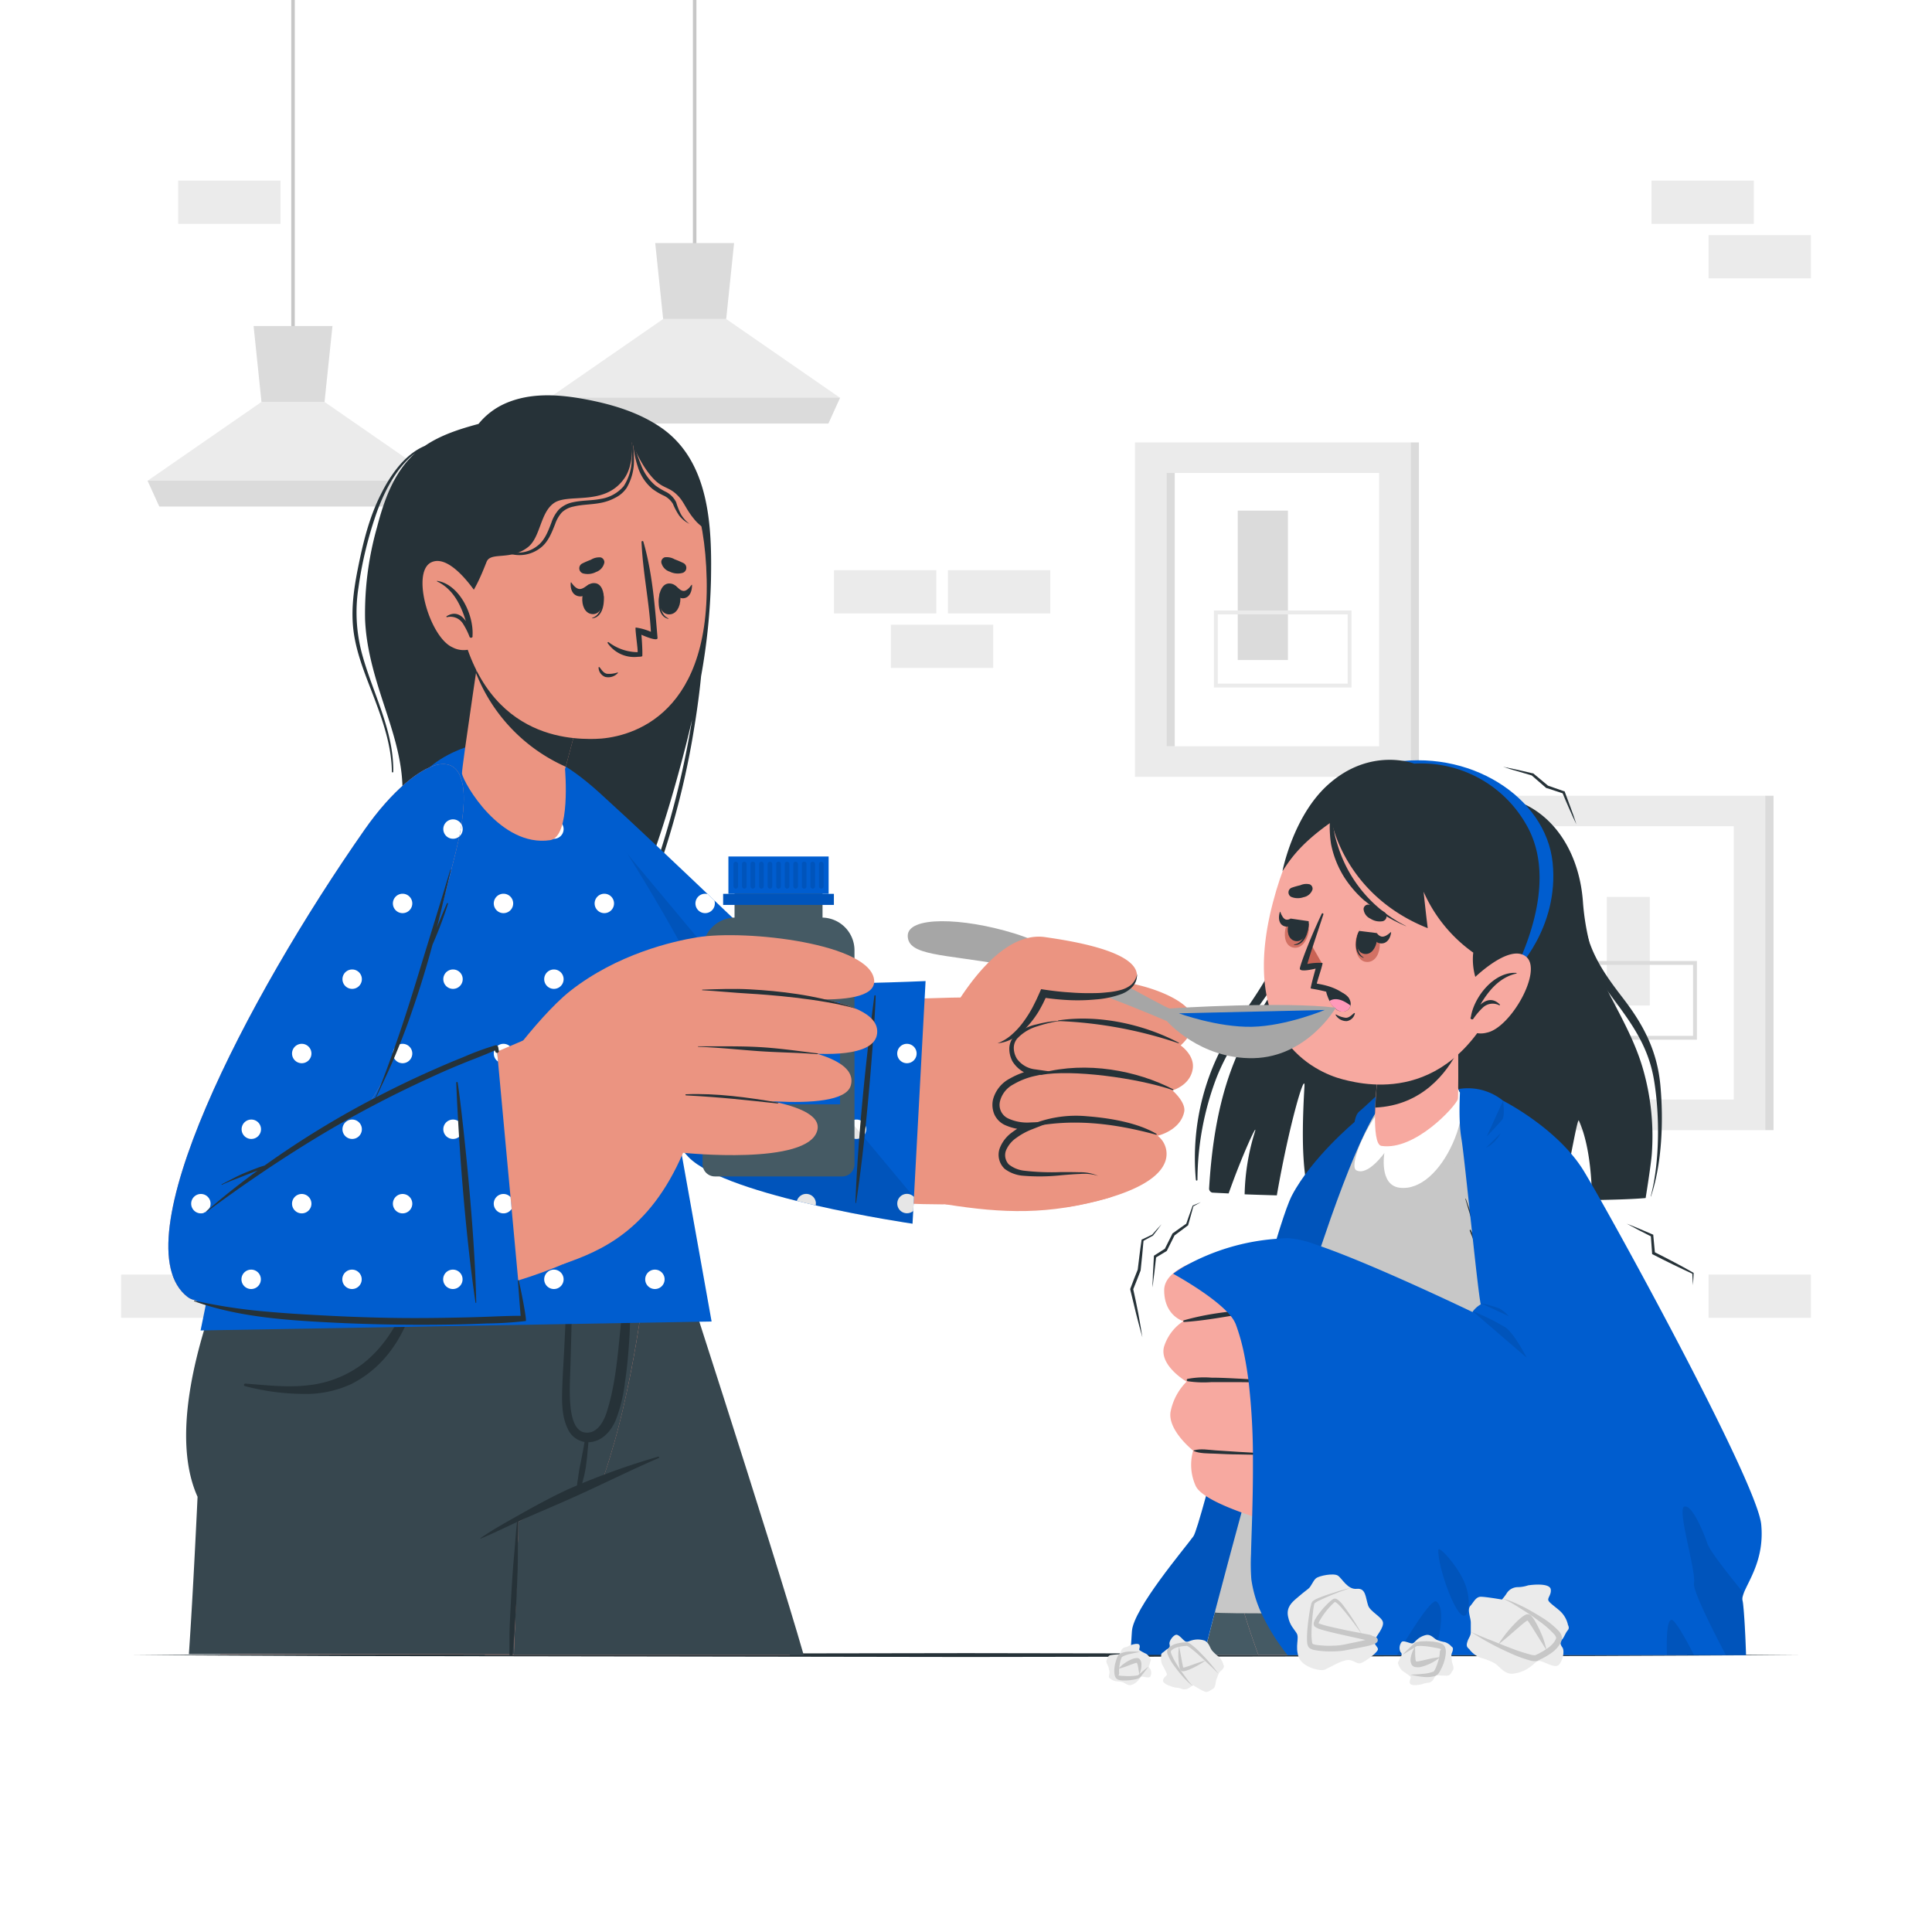 <svg class="animated" id="freepik_stories-remedy" xmlns="http://www.w3.org/2000/svg" viewBox="0 0 500 500" version="1.1" xmlns:xlink="http://www.w3.org/1999/xlink" xmlns:svgjs="http://svgjs.com/svgjs"><style>svg#freepik_stories-remedy:not(.animated) .animable {opacity: 0;}svg#freepik_stories-remedy.animated #freepik--character-2--inject-68 {animation: 1.5s Infinite  linear wind;animation-delay: 0s;}            @keyframes wind {                0% {                    transform: rotate( 0deg );                }                25% {                    transform: rotate( 1deg );                }                75% {                    transform: rotate( -1deg );                }            }        </style><g id="freepik--background-complete--inject-68" class="animable" style="transform-origin: 250px 170.52px;"><rect x="46.11" y="315.74" width="26.48" height="11.19" style="fill: rgb(235, 235, 235); transform-origin: 59.35px 321.335px;" id="elgrckrret3v" class="animable"></rect><rect x="31.34" y="329.85" width="26.48" height="11.19" style="fill: rgb(235, 235, 235); transform-origin: 44.58px 335.445px;" id="ellaw8dlxtec" class="animable"></rect><rect x="245.33" y="147.56" width="26.48" height="11.19" style="fill: rgb(235, 235, 235); transform-origin: 258.57px 153.155px;" id="elnlzaanuamym" class="animable"></rect><rect x="230.56" y="161.67" width="26.48" height="11.19" style="fill: rgb(235, 235, 235); transform-origin: 243.8px 167.265px;" id="elncfmlqv25gj" class="animable"></rect><rect x="215.84" y="147.56" width="26.48" height="11.19" style="fill: rgb(235, 235, 235); transform-origin: 229.08px 153.155px;" id="ely1a7f7971yi" class="animable"></rect><rect x="442.18" y="329.85" width="26.48" height="11.19" style="fill: rgb(235, 235, 235); transform-origin: 455.42px 335.445px;" id="el74cpecjf9mx" class="animable"></rect><rect x="427.41" y="46.74" width="26.48" height="11.19" style="fill: rgb(235, 235, 235); transform-origin: 440.65px 52.335px;" id="elyd93d9l7ecr" class="animable"></rect><rect x="442.18" y="60.85" width="26.48" height="11.19" style="fill: rgb(235, 235, 235); transform-origin: 455.42px 66.445px;" id="elpbrb8ebv2u" class="animable"></rect><rect x="46.11" y="46.74" width="26.48" height="11.19" style="fill: rgb(235, 235, 235); transform-origin: 59.35px 52.335px;" id="eley8nzt5mcr" class="animable"></rect><rect x="293.73" y="114.5" width="71.34" height="86.54" style="fill: rgb(235, 235, 235); transform-origin: 329.4px 157.77px;" id="eldaqja8f98n8" class="animable"></rect><rect x="301.88" y="122.4" width="55.04" height="70.74" style="fill: rgb(255, 255, 255); transform-origin: 329.4px 157.77px;" id="elfqqwp9wyagu" class="animable"></rect><rect x="301.88" y="122.4" width="2.15" height="70.74" style="fill: rgb(219, 219, 219); transform-origin: 302.955px 157.77px;" id="el59faawohvbs" class="animable"></rect><rect x="365.07" y="114.5" width="2.15" height="86.54" style="fill: rgb(219, 219, 219); transform-origin: 366.145px 157.77px;" id="elffoswamqnyw" class="animable"></rect><rect x="320.33" y="132.15" width="12.98" height="38.66" style="fill: rgb(219, 219, 219); transform-origin: 326.82px 151.48px;" id="el8ip070pxbh5" class="animable"></rect><path d="M349.77,177.92H314.16V158h35.61Zm-34.61-1h33.61V159H315.16Z" style="fill: rgb(235, 235, 235); transform-origin: 331.965px 167.96px;" id="eln7o3b8osxgh" class="animable"></path><rect x="385.5" y="205.94" width="71.34" height="86.54" style="fill: rgb(235, 235, 235); transform-origin: 421.17px 249.21px;" id="el8auhykpj84" class="animable"></rect><rect x="393.65" y="213.83" width="55.04" height="70.74" style="fill: rgb(255, 255, 255); transform-origin: 421.17px 249.2px;" id="el29942x12jry" class="animable"></rect><rect x="393.65" y="213.83" width="2.15" height="70.74" style="fill: rgb(219, 219, 219); transform-origin: 394.725px 249.2px;" id="elxy8yd6r9ibp" class="animable"></rect><rect x="456.84" y="205.94" width="2.15" height="86.54" style="fill: rgb(219, 219, 219); transform-origin: 457.915px 249.21px;" id="ely80koqb5shq" class="animable"></rect><rect x="415.84" y="232.12" width="11.12" height="28.11" style="fill: rgb(235, 235, 235); transform-origin: 421.4px 246.175px;" id="elop2npxd05ln" class="animable"></rect><path d="M439.16,269.08H408.29V248.71h30.87Zm-29.87-1h28.87V249.71H409.29Z" style="fill: rgb(219, 219, 219); transform-origin: 423.725px 258.895px;" id="el294fn1h9d68" class="animable"></path><rect x="75.38" width="0.91" height="88.15" style="fill: rgb(199, 199, 199); transform-origin: 75.835px 44.075px;" id="elel30hy82zk4" class="animable"></rect><polygon points="113.45 124.41 110.43 131.06 41.23 131.06 38.21 124.41 67.67 104.02 83.99 104.02 113.45 124.41" style="fill: rgb(235, 235, 235); transform-origin: 75.83px 117.54px;" id="ely3ta17ln0uk" class="animable"></polygon><polygon points="86.04 84.37 83.99 104.02 67.67 104.02 65.63 84.37 86.04 84.37" style="fill: rgb(219, 219, 219); transform-origin: 75.835px 94.195px;" id="eljatl296mle" class="animable"></polygon><polygon points="113.45 124.41 110.42 131.06 41.23 131.06 38.21 124.41 113.45 124.41" style="fill: rgb(219, 219, 219); transform-origin: 75.83px 127.735px;" id="elm5w4vr9hen" class="animable"></polygon><rect x="179.32" width="0.91" height="66.69" style="fill: rgb(199, 199, 199); transform-origin: 179.775px 33.345px;" id="elh5mmahhwtdk" class="animable"></rect><polygon points="217.4 102.95 214.37 109.6 145.18 109.6 142.16 102.95 171.62 82.56 187.94 82.56 217.4 102.95" style="fill: rgb(235, 235, 235); transform-origin: 179.78px 96.08px;" id="elau4n71ve90v" class="animable"></polygon><polygon points="189.98 62.91 187.94 82.56 171.62 82.56 169.57 62.91 189.98 62.91" style="fill: rgb(219, 219, 219); transform-origin: 179.775px 72.735px;" id="el6hwfpwcc8p" class="animable"></polygon><polygon points="217.39 102.95 214.37 109.61 145.17 109.61 142.16 102.95 217.39 102.95" style="fill: rgb(219, 219, 219); transform-origin: 179.775px 106.28px;" id="el9ga5mi4j1cd" class="animable"></polygon></g><g id="freepik--Table--inject-68" class="animable" style="transform-origin: 249.995px 428.33px;"><polygon points="465.97 428.33 411.98 428.57 357.99 428.66 250 428.83 142.01 428.66 88.02 428.58 34.02 428.33 88.02 428.09 142.01 428 250 427.83 357.99 428 411.98 428.09 465.97 428.33" style="fill: rgb(38, 50, 56); transform-origin: 249.995px 428.33px;" id="elx6057qkudfm" class="animable"></polygon></g><g id="freepik--character-2--inject-68" class="animable" style="transform-origin: 374.23px 312.496px;"><path d="M402.66,402.17v0s0,.1,0,.19c-.27.88-1.36,4.46-3,10.06l-.44,1.48c-.29.95-.58,2-.9,3-1,3.35-2.12,7.18-3.35,11.4h-82c.82-4,1.58-7.7,2.24-10.94,1.15-5.64,2-9.95,2.56-12.53,0,0,0,0,0,0,.29-1.42.47-2.3.52-2.58l0-.09Z" style="fill: rgb(247, 169, 160); transform-origin: 357.815px 415.23px;" id="els58ir36h76s" class="animable"></path><path d="M402.66,402.17v0l0,.19L400,412.51l-.39,1.46-.77,2.95-3,11.41H311.57l1.43-5.65c.19-.73.38-1.49.58-2.26l.88-3.44v0l3.75-14.7,0-.09Z" style="fill: rgb(69, 90, 100); transform-origin: 357.115px 415.25px;" id="el1q9gg551o8v" class="animable"></path><path d="M436.58,428.33H325.69c-1.38-3.71-2.62-7.39-3.67-10.82a112,112,0,0,1-3.73-14.92l-.06-.42H429.67s1.76,5,3.81,12.78l.15.58c.08.29.15.58.23.88.5,2,1,4.07,1.52,6.3C435.79,424.51,436.2,426.39,436.58,428.33Z" style="fill: rgb(247, 169, 160); transform-origin: 377.405px 415.25px;" id="elko9nzis53q" class="animable"></path><path d="M436.58,428.33H325.69c-1.38-3.71-2.62-7.39-3.67-10.82a112,112,0,0,1-3.73-14.92l-.06-.42H429.67s1.76,5,3.81,12.78l.15.58c.08.29.15.58.23.88.5,2,1,4.07,1.52,6.3C435.79,424.51,436.2,426.39,436.58,428.33Z" style="fill: rgb(69, 90, 100); transform-origin: 377.405px 415.25px;" id="elo9b9l4hqwh" class="animable"></path><path d="M339,417.5c.13,3.7.41,7.25.77,10.83H338a95.46,95.46,0,0,1-.05-10.83c.1-2.07.26-4.13.46-6.15,0-.23.55-.28.55,0C338.91,413.44,338.94,415.49,339,417.5Z" style="fill: rgb(38, 50, 56); transform-origin: 338.795px 419.744px;" id="ell393jym1jkq" class="animable"></path><path d="M352.68,428.33h-1.79a82.75,82.75,0,0,1,.13-10.91c.14-1.92.37-3.84.67-5.75,0-.25.5-.23.5,0,0,1.91,0,3.81,0,5.72C352.29,421.06,352.42,424.7,352.68,428.33Z" style="fill: rgb(38, 50, 56); transform-origin: 351.725px 419.91px;" id="el27g9s2xas3k" class="animable"></path><path d="M392,428.33h-2.71a27.23,27.23,0,0,1-1.48-4.77,61.27,61.27,0,0,1-1.14-6.49c-.22-1.72-.36-3.44-.44-5.17-.05-.75-.08-1.51-.08-2.27q0-.6,0-1.2a.21.21,0,0,1,.41-.05c.07.47.15.93.24,1.4q.19,1.14.42,2.28c.34,1.66.71,3.33,1.12,5s.85,3.29,1.31,4.91A29.52,29.52,0,0,0,392,428.33Z" style="fill: rgb(38, 50, 56); transform-origin: 389.075px 418.281px;" id="el3g5q6t17chr" class="animable"></path><path d="M312.92,307.51a1.07,1.07,0,0,0,.83,1.14c1.19.07,2.61.13,4.22.21,3.75-10.61,7.8-19.06,6.74-15.77a58,58,0,0,0-2.6,16c1.86.08,6.17.21,8.33.27,3.23-18.6,7.4-32.44,7.15-28.19-1,17.13,0,22.61,1.07,28.47,20.1.59,46.46,1.05,65.53,1,2.17-10.29,4.07-21.42,4.41-20.65,2.61,5.74,3.34,14.12,3.41,20.59,6.07-.08,10.93-.26,13.88-.53,0,0,1.4-8.64,1.6-11.48a62.84,62.84,0,0,0-2.18-21.55c-2-7.15-5.54-13.42-8.87-19.86a.64.64,0,0,0-.08-.14s0,0,0-.05a62.16,62.16,0,0,1-5.1-13.27.24.24,0,0,1,0-.1,62.34,62.34,0,0,1-1.6-10.24c-.91-12.64-7.6-23.45-18.72-26.57-13.54-15.53-43-11.44-49.31,4.92-.61,1.59-1.2,3.42-1.77,5.41v.06c-2.14,7.36-4,16.89-5.8,24.26,0,0,0,0,0,0a.08.08,0,0,1,0,.09v0c-.86,3.51-.72,6.52-1.52,8.54C327.16,263.34,315.06,271.09,312.92,307.51Z" style="fill: rgb(38, 50, 56); transform-origin: 370.285px 253.849px;" id="elsg2uwd2lusq" class="animable"></path><path d="M395.73,210.08c7.3,3.92,11.79,9.78,12.94,19,.67,5.37,1,10.62,3,15.66,2,5.21,5.18,9.45,8.43,13.68,5.17,6.73,8.78,13.46,9.61,22.51s.44,20.06-2.44,28.71a0,0,0,1,1-.07,0c2.33-8.76,2.37-20.82.89-29.92-1.61-10-6.93-16.19-12.37-23.7a42.76,42.76,0,0,1-8-20.3c-.55-4.56-.5-9.31-2.23-13.58-2.06-5.09-6.15-8.28-10.21-11.1C394.67,210.64,395.18,209.78,395.73,210.08Z" style="fill: rgb(38, 50, 56); transform-origin: 412.548px 259.829px;" id="elxydjt60rvmb" class="animable"></path><path d="M320.24,264.43c5.13-7.28,9.52-13.52,12.52-22.48,2.72-8.17,4.28-16.77,7.05-24.93a.1.1,0,1,1,.19.06c-4.28,14.47-4.12,29-12.78,41.3-4.7,6.67-9.4,12.85-12.49,20.8a75.32,75.32,0,0,0-4.83,26.12c0,.32-.39.31-.41,0A61.93,61.93,0,0,1,320.24,264.43Z" style="fill: rgb(38, 50, 56); transform-origin: 324.621px 261.239px;" id="elsb0v3n1asm" class="animable"></path><path d="M434.83,416.38c-.09.12-119.56,1.74-120.4.92-.41-.41,22.95-100,38.94-126.08,4.07-6.63,19.59-16.2,32.38-3.32C412.75,315.09,435.34,415.7,434.83,416.38Z" style="fill: rgb(199, 199, 199); transform-origin: 374.632px 349.532px;" id="eltjrscp9pm7" class="animable"></path><path d="M356,283.81l0,.33v.16c0,.05,0,.1,0,.15l-.11,2.19,0,.64v.14l0,.76-.05.08c-3.32,5.56-7.25,15.13-11.4,26.85-.84,2.4-1.7,4.89-2.56,7.45-.27.79-.54,1.59-.8,2.4-3.37,10.12-6.8,21.29-10.12,32.57l-.12.41C329,364,327.26,370.07,325.57,376c0,.16-.08.32-.13.48-.4,1.42-.79,2.84-1.18,4.24-1,3.6-2,7.15-2.93,10.6-1,3.72-2,7.34-2.93,10.82,0,.14-.07.28-.11.42l-.6,2.25s0,0,0,0c-1.18,4.38-2.26,8.5-3.26,12.28-.29,1.12-.57,2.22-.85,3.28-.2.77-.39,1.53-.58,2.26-.53,2-1,3.92-1.46,5.65h-19c.16-2.27.3-4.44.4-6.09.33-5.82,13.8-21.62,15.92-24.61.46-.64,1.65-4.59,3.28-10.49.87-3.15,1.87-6.85,3-10.91.07-.28.14-.55.22-.83,1.46-5.47,3.06-11.54,4.71-17.73.08-.3.16-.6.23-.89.57-2.09,1.13-4.2,1.69-6.3,1-3.7,2-7.38,3-10.93.06-.23.12-.46.19-.69,1.63-5.93,3.2-11.5,4.6-16.2h0c.21-.71.41-1.39.62-2.06,1.27-4.17,2.39-7.52,3.26-9.65.16-.37.3-.7.44-1l.12-.25c.05-.1.09-.19.14-.28,5.1-9.73,16.2-19,16.2-19s.31-2,1.16-2.67S356,283.81,356,283.81Z" style="fill: rgb(0, 93, 207); transform-origin: 324.27px 356.045px;" id="elzdjaxtzz579" class="animable"></path><g id="elxs1mhwxzic"><path d="M356,283.81l0,.33v.16c0,.05,0,.1,0,.15l-.11,2.19,0,.64v.14l0,.76-.05.08c-3.32,5.56-7.25,15.13-11.4,26.85-.84,2.4-1.7,4.89-2.56,7.45-.27.79-.54,1.59-.8,2.4-3.37,10.12-6.8,21.29-10.12,32.57l-.12.41C329,364,327.26,370.07,325.57,376c0,.16-.08.32-.13.48-.4,1.42-.79,2.84-1.18,4.24-1,3.6-2,7.15-2.93,10.6-1,3.72-2,7.34-2.93,10.82,0,.14-.07.28-.11.42l-.6,2.25s0,0,0,0c-1.18,4.38-2.26,8.5-3.26,12.28-.29,1.12-.57,2.22-.85,3.28-.2.77-.39,1.53-.58,2.26-.53,2-1,3.92-1.46,5.65h-19c.16-2.27.3-4.44.4-6.09.33-5.82,13.8-21.62,15.92-24.61.46-.64,1.65-4.59,3.28-10.49.87-3.15,1.87-6.85,3-10.91.07-.28.14-.55.22-.83,1.46-5.47,3.06-11.54,4.71-17.73.08-.3.16-.6.23-.89.57-2.09,1.13-4.2,1.69-6.3,1-3.7,2-7.38,3-10.93.06-.23.12-.46.19-.69,1.63-5.93,3.2-11.5,4.6-16.2h0c.21-.71.41-1.39.62-2.06,1.27-4.17,2.39-7.52,3.26-9.65.16-.37.3-.7.44-1l.12-.25c.05-.1.09-.19.14-.28,5.1-9.73,16.2-19,16.2-19s.31-2,1.16-2.67S356,283.81,356,283.81Z" style="opacity: 0.1; transform-origin: 324.27px 356.045px;" class="animable"></path></g><path d="M399.59,299.45c30.7,39.36,64.59,97.14,48.71,110.8-10.55,9.06-49.32-48.72-49.78-49.49-1.58-2.64-10.41-20.93-20.65-54.59C368.4,275.06,385.88,281.86,399.59,299.45Z" style="fill: rgb(199, 199, 199); transform-origin: 413.762px 347.881px;" id="elggpc9re3t" class="animable"></path><path d="M391.41,345a150.68,150.68,0,0,0,7.11,15.73c.11.2,2.68,4,6.6,9.51l37.27-3.76a282.56,282.56,0,0,0-13.82-25.22Z" style="fill: rgb(235, 235, 235); transform-origin: 416.9px 355.75px;" id="el5p0dszp2w3" class="animable"></path><path d="M388.09,336.49c.61,1.61,1.19,3.14,1.76,4.59l36.34-3.66c-.93-1.49-1.88-3-2.85-4.48Z" style="fill: rgb(235, 235, 235); transform-origin: 407.14px 337.01px;" id="el2i5l8q5rcr" class="animable"></path><path d="M380.6,318.3c.94,1.9,1.87,3.81,2.75,5.74-.15-.5-.32-1-.47-1.5-1.24-4.09-2.44-8.18-3.65-12.28a.07.07,0,0,1,.13,0c2.55,7.1,5.17,14.17,7.74,21.26s5.13,14.13,8,21.08c1.63,3.93,3.29,7.91,5.2,11.72,0,.07-.08.15-.12.07-1.77-3.33-3.57-6.63-5.18-10s-3.14-6.81-4.54-10.28q-3.2-7.89-5.83-15.94a102.79,102.79,0,0,1-4.26-9.69C380.33,318.28,380.54,318.18,380.6,318.3Z" style="fill: rgb(38, 50, 56); transform-origin: 389.765px 337.32px;" id="elmwsvraqxda9" class="animable"></path><path d="M407.36,309.49q4,5.19,7.93,10.49c-.81-1.73-1.7-3.43-2.58-5.12-.06-.11.11-.24.18-.13a28.4,28.4,0,0,1,3.35,6.53c4.61,6.32,9,12.77,13.2,19.4a189.5,189.5,0,0,1,17.23,33.78,103.08,103.08,0,0,1,5.58,20.31.09.09,0,1,1-.17,0,181,181,0,0,0-5.75-18,173,173,0,0,0-7.7-17.13A304.61,304.61,0,0,0,419,327.41c-4-5.89-8-11.77-12-17.69C406.9,309.53,407.22,309.31,407.36,309.49Z" style="fill: rgb(38, 50, 56); transform-origin: 429.618px 352.146px;" id="elyfskhwv1i1" class="animable"></path><path d="M448.29,410.19c-14.8,12.11-68.67.34-102.51-13-6.44-2.54,20-59.58,26.5-56.09C409.56,361,464.5,396.93,448.29,410.19Z" style="fill: rgb(247, 169, 160); transform-origin: 397.992px 378.096px;" id="elg0i3bkgtyy" class="animable"></path><path d="M301.29,333.92c0,6.63,4.95,8,4.95,8a12.24,12.24,0,0,0-5,6.65c-1.25,4.88,5.85,9,5.85,9a15.13,15.13,0,0,0-4.16,7.85c-.72,4.8,5.86,10,5.86,10a13.21,13.21,0,0,0,.69,9.21c3.86,7.57,46.25,15.74,51.46,18l15.22-59.53s-34.94-20.92-44.73-20.5C323.18,322.93,301.29,325.47,301.29,333.92Z" style="fill: rgb(247, 169, 160); transform-origin: 338.626px 362.612px;" id="el6wdtt6sqlwx" class="animable"></path><path d="M306.38,341.7c8.68-2.49,17.93-2.89,26.87-3.19a.16.16,0,0,1,0,.31c-8.89.19-17.94,2.76-26.8,3.31A.22.22,0,0,1,306.38,341.7Z" style="fill: rgb(38, 50, 56); transform-origin: 319.798px 340.32px;" id="elcqojw0co2h" class="animable"></path><path d="M307.34,356.86a22.94,22.94,0,0,1,6.14-.32c2.18,0,4.36.11,6.54.22,4.36.22,8.71.53,13.06,1,.19,0,.21.32,0,.31-4.34-.21-8.69-.36-13-.38-2.18,0-4.36,0-6.53,0a27.55,27.55,0,0,1-6.16-.23A.31.31,0,0,1,307.34,356.86Z" style="fill: rgb(38, 50, 56); transform-origin: 320.179px 357.266px;" id="elicubjxvqu3a" class="animable"></path><path d="M309,375.35c1.7-.51,3.8-.12,5.55,0,2,.14,4,.27,6,.39,4,.24,7.95.47,11.92.57.2,0,.21.32,0,.31-4-.08-8.08-.1-12.12-.22-2,0-4-.12-6-.2-1.68-.07-3.8,0-5.37-.66C308.86,375.51,308.89,375.37,309,375.35Z" style="fill: rgb(38, 50, 56); transform-origin: 320.763px 375.857px;" id="elnn2mboxrxh" class="animable"></path><path d="M376.37,341.15l-18.68,64.77s84.22,21.42,93.23,1.58S376.37,341.15,376.37,341.15Z" style="fill: rgb(199, 199, 199); transform-origin: 404.645px 378.538px;" id="el24ntvzd2em4" class="animable"></path><path d="M386.43,352a519.66,519.66,0,0,1-12.5,52,.08.08,0,0,1-.16,0c3.38-20,11.63-50.29,12.34-52C386.18,351.71,386.47,351.82,386.43,352Z" style="fill: rgb(38, 50, 56); transform-origin: 380.102px 377.951px;" id="el2tvh93i26yw" class="animable"></path><path d="M375.17,342.78c.34-.74,1-2.85,1.35-2.67,1.23.65,2.5,1.2,3.73,1.86l3.46,1.9c2.36,1.31,4.69,2.67,7,4.05q6.91,4.14,13.58,8.64t13.07,9.38c4.25,3.24,8.45,6.59,12.44,10.14l.75.67a31.52,31.52,0,0,1,5.22,2.23c1.93,1.06,3.77,2.27,5.6,3.51.08.05,0,.17-.08.12a43.41,43.41,0,0,0-5.8-3.07L431.91,378c3.8,3.4,7.55,6.86,11.09,10.53.07.07,0,.16-.11.1-4.08-3.54-8.12-7.14-12.34-10.53s-8.35-6.7-12.64-9.92c-8.54-6.39-17.32-12.43-26.42-18q-3.81-2.34-7.68-4.55c-1.32-.75-2.64-1.51-4-2.25-1.14-.64-2-1.19-3.14-1.83l-.73,1.53C375.67,343.69,374.87,343.44,375.17,342.78Z" style="fill: rgb(38, 50, 56); transform-origin: 409.066px 364.374px;" id="elw5zlnxrifcq" class="animable"></path><path d="M358.41,401.91c.25-.29.49-.19.44.12-.09.56-.79,3.12-.85,3.32.36.1.73.16,1.08.24.55.12,1.09.26,1.63.4l3,.79q3.08.8,6.17,1.53c2.06.49,4.11,1,6.17,1.5,1,.25,2,.47,3,.7s2.15.56,3.23.78c.08,0,.06.15,0,.14-1-.13-2.07-.17-3.1-.3s-2-.27-3-.42c-2.06-.31-4.1-.65-6.14-1s-4-.85-6-1.33-4-1-5.92-1.63c-.56-.19-1.28-.47-1.33-.69A20.23,20.23,0,0,1,358.41,401.91Z" style="fill: rgb(38, 50, 56); transform-origin: 369.561px 406.584px;" id="el84qwh2t2kbx" class="animable"></path><path d="M392.1,251.4s11.46-11.18,9.72-28.15-21.65-29.8-42.68-25.73c0,0,28.52,4.42,33.62,19.57S392.1,251.4,392.1,251.4Z" style="fill: rgb(0, 93, 207); transform-origin: 380.57px 224.08px;" id="elwm9ep388vj" class="animable"></path><path d="M372.13,278.28c8,1.38,7.06,10.42,3.86,17.57s-8.42,12.22-13.79,11.53-3.92-9-3.92-9-4.28,6.08-7.28,4.48S359.58,276.12,372.13,278.28Z" style="fill: rgb(255, 255, 255); transform-origin: 364.427px 292.796px;" id="elh6v5jhk5rzu" class="animable"></path><path d="M377.29,284.48c-.65,1.87-11.06,13.38-19.78,12.08-2.84-.42-1.19-16-1.19-16l-.14-1.18-2-16.52,23.11-11.57S377.55,283.68,377.29,284.48Z" style="fill: rgb(247, 169, 160); transform-origin: 365.793px 273.976px;" id="elugwiffhtou" class="animable"></path><path d="M354.21,262.85l2,16.5.14,1.19s-.29,2.82-.42,6.1c12.12-.56,18.5-9,21.51-14.93,0-9.35-.1-20.44-.1-20.44Z" style="fill: rgb(38, 50, 56); transform-origin: 365.825px 268.955px;" id="el9r96f50w9bt" class="animable"></path><path d="M329.4,233.67c-9,34.48,10.67,43.75,18.11,45.67,6.75,1.75,30,6.84,42.44-26.53s-.71-48.43-15.94-53.25S338.37,199.19,329.4,233.67Z" style="fill: rgb(247, 169, 160); transform-origin: 360.993px 239.315px;" id="elomsda6rqpzj" class="animable"></path><path d="M386.93,260.29c-7-5.27-5.65-13.75-5.65-13.75a38.26,38.26,0,0,1-12.86-15.76c.09.79.69,6.52,1.08,9.43-21.52-8.56-24.85-27.52-24.85-27.52-8.79,6.08-11.21,10.58-12.75,12.76,0,0,2.73-14.18,11.73-22.31,11-9.95,22.37-5.51,22.37-5.51a31.25,31.25,0,0,1,28.92,15.66C406.14,232.38,386.93,260.29,386.93,260.29Z" style="fill: rgb(38, 50, 56); transform-origin: 365.169px 228.466px;" id="ele2esjo2l6j8" class="animable"></path><path d="M353.26,233.16a40.48,40.48,0,0,0,10.6,6.53s.05,0,0-.05a34.85,34.85,0,0,1-14.35-13.36,34.43,34.43,0,0,1-3.42-7.87,24.54,24.54,0,0,1-1.18-9.36.18.18,0,1,0-.35,0,28.92,28.92,0,0,0-.08,9.42,25.52,25.52,0,0,0,3.42,8.58,28.48,28.48,0,0,0,5.34,6.14Z" style="fill: rgb(38, 50, 56); transform-origin: 354.008px 224.259px;" id="elj7zm5ikv1s8" class="animable"></path><path d="M380.93,253.66s9.53-9.67,14-6.09-4,18.49-10.16,19.68a6,6,0,0,1-7.42-4.54Z" style="fill: rgb(247, 169, 160); transform-origin: 386.766px 257.115px;" id="eldwqxval1hrq" class="animable"></path><path d="M392.44,251.79c.09,0,.09.14,0,.16-4.38,1-7.17,4.4-9.35,8.08,1.47-1.31,3.27-1.86,5.06-.07.09.1,0,.25-.15.2a3.7,3.7,0,0,0-4.24.6,17.81,17.81,0,0,0-2.48,2.92c-.25.34-.88,0-.67-.37a.41.41,0,0,0,.05-.09C381.44,258,386.74,251.36,392.44,251.79Z" style="fill: rgb(38, 50, 56); transform-origin: 386.538px 257.795px;" id="eloulrc8avsep" class="animable"></path><path d="M342.27,249.58l-3-5.24s-2.18,5.86-2,5.85Z" style="fill: rgb(201, 99, 85); transform-origin: 339.765px 247.265px;" id="elwud2qnv3w6" class="animable"></path><g id="eloub0exl0kz"><path d="M353.66,239.83c4.56-.14,4.51,9,.28,9.13S349.83,240,353.66,239.83Z" style="fill: rgb(201, 99, 85); opacity: 0.8; transform-origin: 353.937px 244.395px;" class="animable"></path></g><g id="ele1ts87l9kkr"><path d="M336.28,236.62c4.31.78,2.44,9.34-1.55,8.62S332.67,236,336.28,236.62Z" style="fill: rgb(201, 99, 85); opacity: 0.8; transform-origin: 335.628px 240.935px;" class="animable"></path></g><path d="M350.42,262.2c-.63.51-1.27,1.22-2.14,1.2a6.25,6.25,0,0,1-2.5-.85.09.09,0,0,0-.12.12,3.24,3.24,0,0,0,2.89,1.59,2.55,2.55,0,0,0,2.08-1.93C350.68,262.2,350.51,262.13,350.42,262.2Z" style="fill: rgb(38, 50, 56); transform-origin: 348.145px 263.217px;" id="elmonft7d5iso" class="animable"></path><path d="M340.49,250.67s-1,3.45-1.3,5.11c0,.16,4.77.5,9.39,2.91.7.36.79-.25,0-.88-1.49-1.24-3.45-2.56-7.78-3.25,0-.48,1.7-5.28,1.44-5.35a14.53,14.53,0,0,0-3.91.27c1.18-3.95,2.21-6.84,4.16-12.83a.23.23,0,0,0-.42-.18c-3.2,6.75-5.54,13.13-5.67,14.16S339.78,250.85,340.49,250.67Z" style="fill: rgb(38, 50, 56); transform-origin: 342.768px 247.576px;" id="el4k54piv9xv3" class="animable"></path><path d="M343.19,256.64s1,4.25,3.42,5c2.82.87,4.29-2.48,1.32-4.42C346.38,256.21,343.19,256.64,343.19,256.64Z" style="fill: rgb(38, 50, 56); transform-origin: 346.376px 259.165px;" id="elqpnjbo3mzm" class="animable"></path><path d="M344.07,259.05a4.88,4.88,0,0,0,2.55,2.6,2.1,2.1,0,0,0,2.87-1.33v0a.17.17,0,0,0,0-.1C346.79,258.17,345.08,258.38,344.07,259.05Z" style="fill: rgb(255, 153, 186); transform-origin: 346.784px 260.207px;" id="el5ftyssv3ywt" class="animable"></path><path d="M334.23,229.76a20.59,20.59,0,0,1,2.29-.66,3.8,3.8,0,0,1,2.46-.23,1.23,1.23,0,0,1,.7,1.32,3,3,0,0,1-2.31,2,4.52,4.52,0,0,1-3.22-.08A1.31,1.31,0,0,1,334.23,229.76Z" style="fill: rgb(38, 50, 56); transform-origin: 336.577px 230.605px;" id="el0m5hwlpba9c" class="animable"></path><path d="M358.31,236.07a23.56,23.56,0,0,0-2.08-1.17,3.79,3.79,0,0,0-2.34-.78,1.21,1.21,0,0,0-1,1.12,3,3,0,0,0,1.78,2.51,4.43,4.43,0,0,0,3.15.66A1.31,1.31,0,0,0,358.31,236.07Z" style="fill: rgb(38, 50, 56); transform-origin: 355.87px 236.295px;" id="elu8xmpuno6x" class="animable"></path><path d="M351.54,241.37c0-.09.16.14.14.23-.53,2.29-.74,5,1.19,6.17.06,0,0,.15,0,.13C350.36,247,350.68,243.45,351.54,241.37Z" style="fill: rgb(38, 50, 56); transform-origin: 351.904px 244.626px;" id="ellzwj0ckkc3c" class="animable"></path><path d="M354.06,239.36c3.76.44,2.6,7.93-.88,7.52S350.91,239,354.06,239.36Z" style="fill: rgb(38, 50, 56); transform-origin: 353.731px 243.122px;" id="elut3nx27oaad" class="animable"></path><path d="M355.59,240.79c.59.53,1.12,1.38,1.89,1.58s1.71-.45,2.42-1.11c.08-.07.13,0,.12.1-.2,1.44-1,2.83-2.55,2.8s-2.25-1.44-2.38-2.94C355.06,240.94,355.36,240.58,355.59,240.79Z" style="fill: rgb(38, 50, 56); transform-origin: 357.555px 242.444px;" id="elx9u08p23r2" class="animable"></path><path d="M338.7,239.08c0-.09-.2.07-.22.16-.43,2.31-1.3,4.88-3.54,5.19-.07,0-.09.13,0,.13C337.54,244.76,338.67,241.33,338.7,239.08Z" style="fill: rgb(38, 50, 56); transform-origin: 336.79px 241.811px;" id="el0y15dtix8ydh" class="animable"></path><path d="M337.18,236.24c-3.63-1.09-5.53,6.24-2.17,7.25S340.22,237.15,337.18,236.24Z" style="fill: rgb(38, 50, 56); transform-origin: 335.991px 239.857px;" id="elsqa1nxysys" class="animable"></path><path d="M335,237.34c-.68.23-1.44.79-2.14.66s-1.2-1.1-1.52-2c0-.09-.11,0-.13.05-.41,1.39-.32,3,1,3.59s2.37-.4,3.07-1.71C335.33,237.69,335.23,237.24,335,237.34Z" style="fill: rgb(38, 50, 56); transform-origin: 333.143px 237.888px;" id="elgda2wzfyhsf" class="animable"></path><path d="M338.79,238.42l-4.93-.72s1.19-2.42,3.16-1.84A2.45,2.45,0,0,1,338.79,238.42Z" style="fill: rgb(247, 169, 160); transform-origin: 336.329px 237.095px;" id="elap80vr5lfdt" class="animable"></path><path d="M356.4,241.49l-4.76-.59s.89-2,2.54-1.74S356.4,241.49,356.4,241.49Z" style="fill: rgb(247, 169, 160); transform-origin: 354.02px 240.313px;" id="el9bioj6sxt8m" class="animable"></path><path d="M451,414.35c.21,1,.64,6.51.87,14H333.23a54.15,54.15,0,0,1-6.76-10.8,31.12,31.12,0,0,1-2.63-8.87,53.55,53.55,0,0,1-.08-6.49c.06-2.74.19-6.11.3-9.86.1-3.56.19-7.48.2-11.56,0-1.28,0-2.58,0-3.89,0-.12,0-.25,0-.37V376a175.54,175.54,0,0,0-1.1-18.25c0-.26-.07-.52-.1-.78-.29-2.23-.64-4.39-1.06-6.45a52.24,52.24,0,0,0-2.17-7.77,8.22,8.22,0,0,0-1.3-2.15c-.28-.35-.59-.7-.92-1.05-4.61-4.82-14-9.9-14-9.9a29.47,29.47,0,0,1,3.07-2l.11-.05a57.21,57.21,0,0,1,23.63-7c.93-.08,1.89-.14,2.87-.17a25.42,25.42,0,0,1,7.17,1.65l1.42.48c14.3,5,39.21,17,39.21,17l.09-.18s0,0,0,0a6.8,6.8,0,0,1,2.05-1.82c-.32-1.1-1.19-8.79-2.12-17.39-.05-.38-.09-.75-.13-1.13l-.27-2.54c-.08-.69-.15-1.38-.23-2.07v-.05l-.18-1.64c-.9-8.32-1.73-16-2.08-18a33.35,33.35,0,0,1-.41-3.94c-.11-2-.1-4.08-.06-5.59s.08-2.32.09-2.41,0,0,0-.06l0-.07-.3-.69-.06-.14h0A14.44,14.44,0,0,1,389,284.87s14.27,7.19,21,18.37c.26.43.57.94.91,1.54.17.28.35.58.53.9l.55.94c10.2,17.7,42.81,77.68,43.81,87.89.88,8.95-3.29,14.52-4.55,17.87a3,3,0,0,0-.13.39,1.39,1.39,0,0,0-.06.19,4.34,4.34,0,0,0-.14.66c0,.11,0,.22,0,.32A1.78,1.78,0,0,0,451,414.35Z" style="fill: rgb(0, 93, 207); transform-origin: 379.765px 354.993px;" id="el38tsl8lxr6u" class="animable"></path><g id="elubluqgzn27a"><g style="opacity: 0.1; transform-origin: 406.7px 356.6px;" class="animable"><path d="M381.08,339.3a65,65,0,0,1,8.49,4.2c2.4,1.67,5.53,7.87,5.53,7.87Z" id="els9luo7pu3wd" class="animable" style="transform-origin: 388.09px 345.335px;"></path><path d="M383.24,337.28a30.55,30.55,0,0,1,4.77,1.33,9.16,9.16,0,0,1,2.43,2Z" id="elk3qr110ol2" class="animable" style="transform-origin: 386.84px 338.945px;"></path><path d="M451.9,428.33h-5.25c-2.59-4.93-5.21-10.13-6.78-13.81l-.22-.52c-.86-2.07-1.35-3.59-1.25-4.21a7.07,7.07,0,0,0,0-1.65c-.51-5.24-4.23-17.72-2.49-18.24,2-.6,5,6.76,6,9.67.64,1.74,4.18,6.3,7.1,9.95h0c.09.12.19.23.28.34.74.93,1.44,1.78,2,2.51a3,3,0,0,0-.13.39.82.82,0,0,0-.06.19,4.34,4.34,0,0,0-.14.66c0,.11,0,.22,0,.32a1.78,1.78,0,0,0,0,.41C451.24,415.33,451.67,420.86,451.9,428.33Z" id="elrl7jwm2gi68" class="animable" style="transform-origin: 443.675px 409.098px;"></path><path d="M389,284.87s.54,3.88-.21,4.86-4,4.34-4,4.34Z" id="elkh6bbks7g89" class="animable" style="transform-origin: 386.989px 289.47px;"></path><path d="M388.36,293.3a9.2,9.2,0,0,1-3.82,3.78Z" id="el271l7m58zkj" class="animable" style="transform-origin: 386.45px 295.19px;"></path><path d="M438.4,428.33h-7c-.18-5.72.18-10.49,1.82-8.73a20.3,20.3,0,0,1,2.12,3.11C436.3,424.27,437.35,426.23,438.4,428.33Z" id="el5x1d56yuooa" class="animable" style="transform-origin: 434.879px 423.78px;"></path><path d="M371.24,428.33H361.5c2.33-4,8.91-14.89,10.25-13.86C374.86,416.86,371.13,427.94,371.24,428.33Z" id="el73bvfw7ax86" class="animable" style="transform-origin: 367.245px 421.366px;"></path><path d="M372.23,401.14c-.18,4.16,4.49,17.63,6.82,17,1.09-.3,1.63-4.29.13-8.17C377.49,405.52,372.29,399.78,372.23,401.14Z" id="elqn8xotactzd" class="animable" style="transform-origin: 376.164px 409.549px;"></path></g></g></g><g id="freepik--Lines--inject-68" class="animable" style="transform-origin: 365.41px 272.275px;"><path d="M298.27,333.18c0-.68,0-1.35.06-2s0-1.35.08-2l.22-4.05v-.15l.14-.09,2.77-1.76-.12.14c.65-1.33,1.32-2.66,2-4l0-.08.06,0c1.2-.85,2.39-1.72,3.6-2.55l-.11.15c.56-1.58,1.08-3.17,1.68-4.73l0-.06,0,0c.71-.3,1.42-.6,2.13-.88-.67.38-1.34.74-2,1.11l.07-.08c-.41,1.63-.9,3.23-1.34,4.84l0,.09-.08.06c-1.17.9-2.36,1.76-3.54,2.64l.11-.12c-.65,1.33-1.34,2.65-2,4l-.05.09-.08.05-2.81,1.7.15-.24-.45,4c-.07.67-.17,1.34-.26,2S298.38,332.51,298.27,333.18Z" style="fill: rgb(38, 50, 56); transform-origin: 304.525px 322.15px;" id="els59pdp6sd98" class="animable"></path><path d="M421,316.69c2.27.87,4.49,1.83,6.71,2.79l.16.07,0,.18c.15,1.52.28,3,.43,4.56l-.2-.29c1.72.83,3.4,1.75,5.1,2.62s3.37,1.82,5,2.74l.11.05v.1c-.06,1-.09,2.08-.17,3.11-.08-1-.12-2.07-.18-3.11l.1.16c-1.73-.82-3.48-1.6-5.19-2.46s-3.44-1.67-5.13-2.57l-.18-.09v-.2c-.11-1.52-.23-3-.33-4.57l.18.26C425.32,319,423.15,317.87,421,316.69Z" style="fill: rgb(38, 50, 56); transform-origin: 429.655px 324.655px;" id="elcrjeyiod714" class="animable"></path><path d="M295.65,346.11c-.58-2.05-1.12-4.1-1.64-6.17s-1-4.12-1.5-6.19l0-.1,0-.1c.63-1.66,1.25-3.32,1.92-4.95l0,.09c.32-2.57.6-5.15,1-7.71l0-.14.11-.06,2.66-1.27-.06.05c.82-.92,1.63-1.84,2.47-2.74-.72,1-1.47,2-2.21,2.95l0,0,0,0-2.58,1.42.13-.19c-.2,2.58-.49,5.15-.75,7.73v0l0,.05c-.62,1.66-1.29,3.29-1.95,4.94v-.2c.46,2.07.91,4.15,1.31,6.24S295.3,344,295.65,346.11Z" style="fill: rgb(38, 50, 56); transform-origin: 296.56px 331.465px;" id="el4o1mrz6rcm2" class="animable"></path><path d="M389,198.44q1.92.38,3.84.81l3.82.89h.07l.06,0,3.88,3.23-.12-.07c1.41.48,2.81,1,4.21,1.47l.15,0,.05.14c.55,1.39,1,2.79,1.55,4.19s1,2.8,1.45,4.22c-.64-1.34-1.27-2.69-1.86-4.06s-1.2-2.72-1.75-4.1l.2.19-4.24-1.39-.07,0-.05,0-3.82-3.31.13.06-3.76-1.11C391.45,199.26,390.2,198.86,389,198.44Z" style="fill: rgb(38, 50, 56); transform-origin: 398.48px 205.88px;" id="elmczkupop52" class="animable"></path></g><g id="freepik--character-1--inject-68" class="animable animator-active" style="transform-origin: 194.633px 265.329px;"><path d="M204.42,428.33H125.49l-3.37-13.21-.06-.31h0l-.06-.29c-.71-2.74-1.4-5.47-2.09-8.19-.1-.4-.2-.79-.29-1.18-5.55-21.75-10.83-42.52-15-58.92-.13-.55-.28-1.09-.41-1.64l-.89-3.45h0c-2.66-10.45-4.77-18.72-6.05-23.77L96,312.57c0-.19-.09-.34-.11-.46l-.05-.19,0-.07h75.4l.06.19c.05.18.13.5.26.94v0c1,3.52,4.32,14.94,8.89,30.88,4.11,14.33,9.24,32.3,14.68,51.51C198.18,406.13,201.31,417.25,204.42,428.33Z" style="fill: rgb(235, 148, 129); transform-origin: 150.13px 370.09px;" id="elipho3ul1b4" class="animable"></path><path d="M208,428.33H120l-16.93-81.68-.76-3.66-6.44-31.07,0-.07h75.4l.06.19C172.78,316.62,200.1,400.76,208,428.33Z" style="fill: rgb(55, 71, 79); transform-origin: 151.935px 370.09px;" id="el03b9nvz47vin" class="animable"></path><path d="M168.79,311.82v0s0,.14,0,.26a2.32,2.32,0,0,1,0,.24c0,.27,0,.64-.08,1.09s-.05.65-.08,1c0,.58-.1,1.24-.16,2,0,0,0,.05,0,.08,0,.42-.07.88-.12,1.36s-.11,1.25-.17,1.94c-.09.93-.19,1.92-.3,3v.05c-.07.6-.13,1.22-.2,1.86,0,.12,0,.24,0,.37-.12,1.2-.27,2.45-.42,3.76s-.36,3-.56,4.54c-.09.68-.18,1.36-.27,2.06,0,.11,0,.22,0,.34-.11.81-.22,1.63-.34,2.47s-.25,1.69-.37,2.54c-.07.43-.13.86-.2,1.29q-.34,2.31-.75,4.68-.19,1.23-.42,2.46c-.22,1.29-.46,2.6-.71,3.92-.06.36-.13.73-.2,1.09l-.21,1.06c-.2,1-.41,2.07-.63,3.11l-.3,1.4q-.6,2.79-1.25,5.57c-.11.47-.22.93-.34,1.39-.23.93-.46,1.85-.7,2.77s-.48,1.83-.73,2.74c-.19.68-.38,1.36-.58,2s-.39,1.34-.59,2c-.26.91-.54,1.81-.82,2.7l-.87,2.63v0c-.18.52-.36,1-.53,1.53l-.12,0-.5.18-1,.38-.44.18-1.63.68-1.3.57-.76.34-.82.37-.94.44-1.63.79-.9.44c-1.5.74-3.15,1.59-4.93,2.55-.71.38-1.45.78-2.2,1.2-1,.56-2,1.15-3.12,1.79l0,0-.06,0-1.26.73h0a.65.65,0,0,0-.16.09l-.07.05s0,.35,0,1c0,.11,0,.24,0,.37s0,.27,0,.42v.1s0,.08,0,.13v0c0,.22,0,.47,0,.73a.17.17,0,0,1,0,.1c0,.4,0,.83,0,1.32s-.05,1.29-.08,2c0,.11,0,.21,0,.31,0,.37,0,.77-.05,1.18s0,.78,0,1.19c0,1-.07,2-.12,3.07,0,.65-.05,1.31-.07,2s0,1.09-.07,1.65,0,.93,0,1.39,0,.7-.05,1.06c0,.64,0,1.3-.08,2,0,.1,0,.21,0,.33-.15,4.16-.34,8.82-.53,13.83H57c.39-5.14.79-10.28,1.18-15.39q.38-4.87.74-9.71c0-.19,0-.38,0-.58,1-12.54,1.92-24.68,2.78-35.79.33-4.22.65-8.29,1-12.18.06-.67.1-1.31.16-2,.14-1.77.27-3.5.4-5.19.24-2.88.45-5.62.66-8.22.05-.72.11-1.44.17-2.14.39-5.12.74-9.61,1.05-13.34,0-.7.1-1.37.15-2,.51-6.33.79-9.95.79-9.95Z" style="fill: rgb(235, 148, 129); transform-origin: 112.897px 369.835px;" id="ele4uxsg1syyp" class="animable"></path><path d="M168.79,311.82v0c0,.07,0,.23,0,.5s0,.64-.08,1.09-.05.65-.08,1c0,.57-.1,1.24-.16,2,0,0,0,.05,0,.08,0,.42-.07.88-.12,1.36s-.11,1.25-.17,1.94c-.09.93-.19,1.92-.3,3v.05c-.07.6-.13,1.22-.2,1.86,0,.12,0,.24,0,.37-.13,1.2-.27,2.45-.42,3.76s-.36,3-.56,4.54c-.09.68-.18,1.36-.27,2.06,0,.11,0,.22,0,.34-.11.81-.22,1.63-.34,2.47s-.25,1.69-.37,2.54c-.07.43-.13.86-.2,1.29q-.34,2.31-.75,4.68-.19,1.23-.42,2.46c-.22,1.29-.46,2.6-.71,3.92-.13.71-.27,1.43-.41,2.15-.2,1-.41,2.07-.63,3.11l-.3,1.4v.05c-.4,1.84-.81,3.69-1.24,5.52-.11.47-.22.93-.34,1.39-.22.93-.46,1.85-.7,2.77s-.48,1.83-.73,2.74c-.19.68-.38,1.36-.58,2s-.39,1.34-.59,2c-.26.91-.54,1.81-.82,2.7s-.57,1.77-.86,2.63h0c-.17.52-.35,1-.54,1.55l-.12,0-.5.18-1,.38-.44.18-1.63.68-1.3.57-.76.34-.82.37-.94.44c-.79.37-1.63.78-2.53,1.23-1.5.74-3.15,1.59-4.93,2.55-.71.38-1.45.78-2.2,1.2-1,.56-2,1.15-3.12,1.79l0,0-.06,0-1.26.73h0a.65.65,0,0,0-.16.09l-.09.05s0,.36,0,1c0,.11,0,.24,0,.37s0,.27,0,.42a1.85,1.85,0,0,1,0,.23v0c0,.23,0,.47,0,.73a.17.17,0,0,1,0,.1c-.19,5.79-.63,19.12-1,29.79v.06c0,.49,0,1-.05,1.46H48.88c1.07-15.18,2.25-40.71,2.25-40.71-11.66-25.87,14.93-75.77,14.93-75.77Z" style="fill: rgb(55, 71, 79); transform-origin: 108.482px 369.84px;" id="elusf2ct75yf" class="animable"></path><path d="M124.34,398.07c3.47-2.4,7.2-4.41,10.87-6.49s7.55-4.14,11.46-6a187.53,187.53,0,0,1,23.68-8.6c.21-.06.34.27.14.35-7.72,3.32-15.21,7.12-22.89,10.53-3.86,1.72-7.76,3.36-11.63,5.06s-7.64,3.64-11.54,5.26A.09.09,0,0,1,124.34,398.07Z" style="fill: rgb(38, 50, 56); transform-origin: 147.464px 387.576px;" id="elxoc86a9gaad" class="animable"></path><path d="M145.48,360.27c.09-3.79.36-7.57.55-11.36.44-8.93.79-17.91,1.62-26.82a.28.28,0,0,1,.55,0c.11,6.91-.15,13.84-.29,20.75-.07,3.46-.17,6.92-.27,10.38-.09,3.29-.31,6.62-.07,9.9.19,2.5.74,7.34,4,7.64,3.06.28,4.74-3,5.5-5.45,1.95-6.15,2.64-12.8,3.27-19.19.37-3.79.74-7.57,1-11.37a105.9,105.9,0,0,0,.38-11.67c0-.25.37-.24.38,0,.21,3.9.75,7.78.88,11.7s.14,7.8-.11,11.69c-.24,3.73-.56,7.48-1.12,11.18a40,40,0,0,1-2.4,9.88c-1.13,2.62-3.07,5-6,5.61a6.83,6.83,0,0,1-1.09.11c0,.8-.14,1.6-.2,2.4-.09,1.25-.24,2.49-.41,3.74a28.41,28.41,0,0,1-.76,3.62,13.71,13.71,0,0,1-1.28,3.46.19.19,0,0,1-.35-.11,17.16,17.16,0,0,1,.3-3.57c.16-1.21.34-2.44.59-3.64s.46-2.37.7-3.56c.17-.79.28-1.61.43-2.41a5.81,5.81,0,0,1-4.34-3.41C145.51,366.87,145.4,363.43,145.48,360.27Z" style="fill: rgb(38, 50, 56); transform-origin: 154.265px 354.21px;" id="elup6dnmgosdg" class="animable"></path><path d="M63.49,358.08c5.42.38,10.77,1.08,16.2.43A28.33,28.33,0,0,0,93.81,353c8.94-6.93,12.85-18.28,15.27-28.92a.19.19,0,0,1,.38.06c-1,9.23-3,18.77-8.95,26.2A28.69,28.69,0,0,1,91,358.15a27.86,27.86,0,0,1-12.56,2.59,60.62,60.62,0,0,1-15-2A.32.32,0,0,1,63.49,358.08Z" style="fill: rgb(38, 50, 56); transform-origin: 86.299px 342.335px;" id="elbhyr5lobh3" class="animable"></path><path d="M134.11,393.8V394c0,2.22-.06,4.46-.09,6.67,0,2.43,0,4.86-.12,7.29-.16,4.9-.42,9.81-.78,14.7-.1,1.36-.23,2.72-.36,4.08,0,0,0,.06,0,.09v.06c-.05.48-.08,1-.13,1.46h-.78c0-.38,0-.75,0-1.12,0-1.19,0-2.39,0-3.58,0-2.43.15-4.86.27-7.29.26-4.9.54-9.79,1-14.68.23-2.57.38-5.15.68-7.71,0-.2,0-.39.06-.59a.13.13,0,0,1,.25,0C134.1,393.51,134.11,393.65,134.11,393.8Z" style="fill: rgb(38, 50, 56); transform-origin: 132.98px 410.818px;" id="elahi40c4gyw4" class="animable"></path><path d="M179,192.28c1-5.7,1.88-11.48,2.44-17.27A161.59,161.59,0,0,0,184,150.08c.26-13.77-.31-30.44-12.62-39.21-5.67-4-12.53-6.11-19.29-7.42-7.06-1.37-14.67-2-21.41,1a18.5,18.5,0,0,0-6.84,5.26c-4.85,1.31-9.76,2.86-13.9,5.69-5.31,2.24-9,7.71-11.45,12.67-3,6-4.56,12.47-5.86,19-1.21,6.06-2,12.06-.83,18.18,1,5.36,3.15,10.4,5.07,15.48,2.32,6.15,4.46,12.41,4.55,19,0,.22.34.25.35,0,.17-10.63-5.23-20.2-8-30.22a41.46,41.46,0,0,1-1-17.45,100.53,100.53,0,0,1,4.83-19.72c2-5.39,5.09-11.47,9.87-15.09l-.24.21c-5.4,5-7.89,12.17-9.68,19.08a81.77,81.77,0,0,0-3.07,23.68c.28,7.33,2.32,14.28,4.58,21.21s4.68,13.86,5.06,21.15c.4,7.7-1.78,15.16-4.11,22.41-2.24,7-4.73,14.08-5.22,21.48a32,32,0,0,0,4.64,19.09c6.56,10.56,21.48,19.23,33.37,11.86a41.43,41.43,0,0,0,7.88-6.84,101.27,101.27,0,0,0,7.26-8.51,125.84,125.84,0,0,0,12.43-20.22c7-14.08,11.86-29.16,15.92-44.33q1.51-5.61,2.82-11.27a233.46,233.46,0,0,1-5.63,25.57c-4.29,15.15-9.79,30.47-18.39,43.75a103.39,103.39,0,0,1-7.28,9.88c-2.86,3.43-6,6.52-9.11,9.74a.21.21,0,0,0,.27.31c5.84-4.63,10.85-10.74,15.13-16.81a111,111,0,0,0,11.23-20.52A214.11,214.11,0,0,0,179,192.28Z" style="fill: rgb(38, 50, 56); transform-origin: 137.634px 191.236px;" id="el4nuie5j7z13" class="animable"></path><path d="M147.58,200.34c18.31,16.21,49.25,48.12,56.72,54.48,8.09,6.9,45.32,1.92,51.16,3.77,9.68,3.07,6.88,52.21.17,52.75-6.15.49-57.79,2.91-76.67-16.94-13.33-14-38.21-58.44-44.52-79.46C127.56,192,139.64,193.31,147.58,200.34Z" style="fill: rgb(235, 148, 129); transform-origin: 197.065px 253.756px;" id="el7e88ff7q2b" class="animable"></path><path d="M286.94,310c-15.49,4.52-27.48,4-42,1.71-6-.93-7-41.28-2.27-45.3s38.86-12.75,49.31-9.59S297.58,306.88,286.94,310Z" style="fill: rgb(235, 148, 129); transform-origin: 268.739px 284.786px;" id="eluocpfcevc1" class="animable"></path><path d="M270.74,258.22c-3.4,4.54,3.9,5.94,3.9,5.94s-11,.51-12.68,6.55c-1.62,5.82,7.26,7.2,7.89,7.31-.58,0-10.67.76-11.74,7-1.11,6.49,8,6.35,8.62,6.34-.54.2-7.62,3-7.36,7.93.46,8.46,18.76,1.8,24.86,5,0,0-8.41,7.8-8.46,8.14,0,0,21.77-2.84,25.58-11.3a5.92,5.92,0,0,0-1.76-7.2s5.87-1.3,6.88-6.19c.5-2.51-3.06-5.55-3.06-5.55s4.66-1.24,5.28-5.64c.5-3.52-3.15-6-3.15-6s3.92-3.27,3.27-7C307.52,255.9,278,248.5,270.74,258.22Z" style="fill: rgb(235, 148, 129); transform-origin: 283.45px 283.005px;" id="elmszeiiy8ls" class="animable"></path><path d="M305,270c.1,0,.16-.09.07-.14-9.11-4.8-20.59-7.29-30.84-5.83-.34,0-.64.2-.26.22A110,110,0,0,1,305,270Z" style="fill: rgb(38, 50, 56); transform-origin: 289.454px 266.807px;" id="elw7mjdps5nop" class="animable"></path><path d="M303.57,282.13c.11,0,.18-.14.07-.2-9.42-4.9-22.42-7.34-34-4.27-.4.11-.65.6-.19.52C277.3,276.72,294.27,278.93,303.57,282.13Z" style="fill: rgb(38, 50, 56); transform-origin: 286.449px 279.216px;" id="ell2z5kykypf" class="animable"></path><path d="M266,291.85c11.25-2.52,22.19-1.17,33.22,1.82.14,0,.18-.17.07-.23-5-2.94-12.23-4.11-17.93-4.55a30.42,30.42,0,0,0-15.45,2.57C265.72,291.55,265.76,291.91,266,291.85Z" style="fill: rgb(38, 50, 56); transform-origin: 282.572px 291.211px;" id="elb1okr3ntf1a" class="animable"></path><path d="M274.64,264.16a34.72,34.72,0,0,0-6.18,1.45,11.54,11.54,0,0,0-5.18,3.14,3.78,3.78,0,0,0-.91,2.58,5.48,5.48,0,0,0,.82,2.69,6.75,6.75,0,0,0,4.79,2.74l4.6.66-4.55,1a19,19,0,0,0-5.75,2.21A6.8,6.8,0,0,0,258.8,285a3.88,3.88,0,0,0,2.06,4.43,11.75,11.75,0,0,0,5.8,1.06l5.5-.21-5.1,2a17.72,17.72,0,0,0-4,2.18,7.44,7.44,0,0,0-2.71,3.28,3.49,3.49,0,0,0,.73,3.61,7.8,7.8,0,0,0,4,1.63,61.57,61.57,0,0,0,9.54.35c1.62,0,3.23,0,4.85.05a11.33,11.33,0,0,1,4.75.94,12.28,12.28,0,0,0-4.75-.5c-1.6.06-3.2.19-4.81.33a52.17,52.17,0,0,1-9.77.14,9.1,9.1,0,0,1-4.88-1.79,5,5,0,0,1-1.29-5.3A9,9,0,0,1,262,293a19.41,19.41,0,0,1,4.42-2.49l.4,1.78a13.48,13.48,0,0,1-6.86-1.19,5.59,5.59,0,0,1-2.64-2.74,6.34,6.34,0,0,1-.34-3.76,8.6,8.6,0,0,1,4.4-5.49,20.61,20.61,0,0,1,6.37-2.33l.05,1.64a8.1,8.1,0,0,1-5.75-3.7,6.94,6.94,0,0,1-.84-3.38,4.91,4.91,0,0,1,1.31-3.24,11.85,11.85,0,0,1,5.79-3A28.45,28.45,0,0,1,274.64,264.16Z" style="fill: rgb(38, 50, 56); transform-origin: 270.529px 284.307px;" id="elyjjkrcpzz8s" class="animable"></path><path d="M302,264.28s-27.06-11.84-42.45-14.61-24.55-2.29-24.63-7.44,14.1-4.83,27.66-.64,39.1,19.54,40.23,19.41,29.69-1.87,42.89-.2c0,0-7.33,12.73-21.24,13.05S302,264.28,302,264.28Z" style="fill: rgb(166, 166, 166); transform-origin: 290.31px 256.132px;" id="el827sx4cl9ml" class="animable"></path><path d="M305.08,262.25l37.75-.87s-9.85,4.15-18.78,4.35S305.08,262.25,305.08,262.25Z" style="fill: rgb(0, 93, 207); transform-origin: 323.955px 263.559px;" id="elk98ymwycy6" class="animable"></path><path d="M242,270s13.13-29.72,28.51-27.47c5.81.85,24,3.5,23.72,10.06-.27,7.31-21.22,5-24.47,3.92,0,0-3.88,13-15,15.41A19.61,19.61,0,0,1,242,270Z" style="fill: rgb(235, 148, 129); transform-origin: 268.117px 257.333px;" id="el0h9mkmxom0gn" class="animable"></path><path d="M258.16,270a11.74,11.74,0,0,0,3.78-2.33,19.85,19.85,0,0,0,2.95-3.26,31.71,31.71,0,0,0,2.34-3.71l1-2,.9-2,.31-.71.77.12c2.16.32,4.39.59,6.59.72a61.35,61.35,0,0,0,6.64.18c1.11,0,2.21-.1,3.3-.22a18.08,18.08,0,0,0,3.22-.57,7.14,7.14,0,0,0,2.84-1.4A5.15,5.15,0,0,0,294.3,252a7.05,7.05,0,0,1-.25,1.69,4.62,4.62,0,0,1-.85,1.55,7.51,7.51,0,0,1-2.93,2,24.65,24.65,0,0,1-6.74,1.42,49,49,0,0,1-6.85.17,65.42,65.42,0,0,1-6.81-.68l1.08-.6-1,2.11c-.36.69-.73,1.38-1.12,2.05a25.6,25.6,0,0,1-2.79,3.76,17,17,0,0,1-3.55,3.06A9.77,9.77,0,0,1,258.16,270Z" style="fill: rgb(38, 50, 56); transform-origin: 276.23px 261px;" id="ele7zm6jk6c15" class="animable"></path><path d="M236.16,316.69l3.38-62.79s-29.42,1.3-32.5.06c-4.76-4.07-33.4-32-51.79-48.7s-29.79-13.88-19.6,15.9,35.66,71.16,42.53,78.28C188.1,309.7,236.16,316.69,236.16,316.69Z" style="fill: rgb(0, 93, 207); transform-origin: 185.682px 255.878px;" id="elc0bc60g7m8" class="animable"></path><path d="M145.86,214.56a2.51,2.51,0,1,1-2.51-2.5A2.51,2.51,0,0,1,145.86,214.56Z" style="fill: rgb(255, 255, 255); transform-origin: 143.35px 214.57px;" id="elem399ps9jph" class="animable"></path><path d="M172,253.4a2.51,2.51,0,1,1-2.51-2.5A2.51,2.51,0,0,1,172,253.4Z" style="fill: rgb(255, 255, 255); transform-origin: 169.49px 253.41px;" id="elu2how0eyaye" class="animable"></path><path d="M198.06,253.4a2.51,2.51,0,1,1-2.5-2.5A2.5,2.5,0,0,1,198.06,253.4Z" style="fill: rgb(255, 255, 255); transform-origin: 195.55px 253.41px;" id="el830ehkkysus" class="animable"></path><path d="M224,254.41a2.51,2.51,0,0,1-4.56.08Z" style="fill: rgb(255, 255, 255); transform-origin: 221.72px 255.161px;" id="elczcnvnybc06" class="animable"></path><path d="M158.91,233.81a2.51,2.51,0,1,1-2.51-2.51A2.51,2.51,0,0,1,158.91,233.81Z" style="fill: rgb(255, 255, 255); transform-origin: 156.4px 233.81px;" id="el1hsvbwyjskc" class="animable"></path><path d="M185,233.81a2.51,2.51,0,1,1-2.51-2.51,2.46,2.46,0,0,1,.67.09l1.71,1.63A2.3,2.3,0,0,1,185,233.81Z" style="fill: rgb(255, 255, 255); transform-origin: 182.49px 233.81px;" id="el78j7pioperr" class="animable"></path><path d="M198.06,292.24a2.51,2.51,0,1,1-2.5-2.5A2.5,2.5,0,0,1,198.06,292.24Z" style="fill: rgb(255, 255, 255); transform-origin: 195.55px 292.25px;" id="eleirim2yzwfj" class="animable"></path><path d="M224.17,292.24a2.51,2.51,0,1,1-2.51-2.5A2.51,2.51,0,0,1,224.17,292.24Z" style="fill: rgb(255, 255, 255); transform-origin: 221.66px 292.25px;" id="eldtcz1q7whyn" class="animable"></path><path d="M185,272.65a2.51,2.51,0,1,1-2.51-2.51A2.51,2.51,0,0,1,185,272.65Z" style="fill: rgb(255, 255, 255); transform-origin: 182.49px 272.65px;" id="elg9tmt224ljd" class="animable"></path><path d="M211.12,272.65a2.51,2.51,0,1,1-2.51-2.51A2.51,2.51,0,0,1,211.12,272.65Z" style="fill: rgb(255, 255, 255); transform-origin: 208.61px 272.65px;" id="elrqj9cpnogc" class="animable"></path><path d="M237.22,272.65a2.51,2.51,0,1,1-2.51-2.51A2.51,2.51,0,0,1,237.22,272.65Z" style="fill: rgb(255, 255, 255); transform-origin: 234.71px 272.65px;" id="el2jexjvj48a7" class="animable"></path><path d="M211.12,311.49a2.32,2.32,0,0,1,0,.46c-1.61-.36-3.25-.75-4.88-1.16a2.51,2.51,0,0,1,4.92.7Z" style="fill: rgb(255, 255, 255); transform-origin: 208.7px 310.466px;" id="elycag5boylap" class="animable"></path><path d="M236.53,309.77l-.19,3.63h0a2.51,2.51,0,1,1-1.63-4.43A2.46,2.46,0,0,1,236.53,309.77Z" style="fill: rgb(255, 255, 255); transform-origin: 234.372px 311.48px;" id="elkezmujqu2af" class="animable"></path><g id="elzvaqg41fj7"><path d="M236.53,309.82l-.37,6.87s-48.06-7-58-17.25c-6.87-7.12-32.34-48.5-42.53-78.28-7.25-21.19-3.57-28.71,5.78-25.28Z" style="opacity: 0.1; transform-origin: 184.167px 255.887px;" class="animable"></path></g><path d="M226.29,257.74c-3.87,28.84-4.8,49.55-4.89,53.53,0,.1.13.13.15,0,3.15-20.08,5.14-51.61,5.06-53.53A.16.16,0,0,0,226.29,257.74Z" style="fill: rgb(38, 50, 56); transform-origin: 224.006px 284.469px;" id="elao3jh6atoft" class="animable"></path><path d="M184.16,342l-9.38-52.43s12.8-18.38,7.59-32.84c-2.63-7.33-27.26-50.78-38.48-60.54-10.53-9.16-28.61-2.81-34.28,4-32.82,39.41-43.69,73.93-57.7,144.13Z" style="fill: rgb(0, 93, 207); transform-origin: 118.035px 267.973px;" id="el9sex4f29u5c" class="animable"></path><path d="M119.75,214.56a2.51,2.51,0,1,1-2.5-2.5A2.5,2.5,0,0,1,119.75,214.56Z" style="fill: rgb(255, 255, 255); transform-origin: 117.24px 214.57px;" id="elxdlhzi3ikh" class="animable"></path><path d="M145.86,214.56a2.51,2.51,0,1,1-2.51-2.5A2.51,2.51,0,0,1,145.86,214.56Z" style="fill: rgb(255, 255, 255); transform-origin: 143.35px 214.57px;" id="el4tybs4baag9" class="animable"></path><path d="M132.81,195a2.51,2.51,0,1,1-2.51-2.51A2.51,2.51,0,0,1,132.81,195Z" style="fill: rgb(255, 255, 255); transform-origin: 130.3px 195px;" id="el3ndv7trnb4p" class="animable"></path><path d="M93.65,253.4a2.51,2.51,0,1,1-2.51-2.5A2.51,2.51,0,0,1,93.65,253.4Z" style="fill: rgb(255, 255, 255); transform-origin: 91.14px 253.41px;" id="elkwndazrixgr" class="animable"></path><path d="M119.75,253.4a2.51,2.51,0,1,1-2.5-2.5A2.5,2.5,0,0,1,119.75,253.4Z" style="fill: rgb(255, 255, 255); transform-origin: 117.24px 253.41px;" id="elq7h258md82" class="animable"></path><path d="M145.86,253.4a2.51,2.51,0,1,1-2.51-2.5A2.51,2.51,0,0,1,145.86,253.4Z" style="fill: rgb(255, 255, 255); transform-origin: 143.35px 253.41px;" id="elbepc8joi8n" class="animable"></path><path d="M172,253.4a2.51,2.51,0,1,1-2.51-2.5A2.51,2.51,0,0,1,172,253.4Z" style="fill: rgb(255, 255, 255); transform-origin: 169.49px 253.41px;" id="elpk3yfaidgmk" class="animable"></path><path d="M106.7,233.81a2.51,2.51,0,1,1-2.51-2.51A2.51,2.51,0,0,1,106.7,233.81Z" style="fill: rgb(255, 255, 255); transform-origin: 104.19px 233.81px;" id="elzdj5s6i5xs8" class="animable"></path><path d="M132.81,233.81a2.51,2.51,0,1,1-2.51-2.51A2.51,2.51,0,0,1,132.81,233.81Z" style="fill: rgb(255, 255, 255); transform-origin: 130.3px 233.81px;" id="eln3dlfj7m5da" class="animable"></path><path d="M158.91,233.81a2.51,2.51,0,1,1-2.51-2.51A2.51,2.51,0,0,1,158.91,233.81Z" style="fill: rgb(255, 255, 255); transform-origin: 156.4px 233.81px;" id="el704ntx6plon" class="animable"></path><path d="M67.55,292.24A2.51,2.51,0,0,1,65,294.75,2.54,2.54,0,0,1,63.2,294c.37-1.39.74-2.76,1.11-4.12a2.86,2.86,0,0,1,.73-.1A2.51,2.51,0,0,1,67.55,292.24Z" style="fill: rgb(255, 255, 255); transform-origin: 65.375px 292.265px;" id="eldobb7yav9w" class="animable"></path><path d="M93.65,292.24a2.51,2.51,0,1,1-2.51-2.5A2.51,2.51,0,0,1,93.65,292.24Z" style="fill: rgb(255, 255, 255); transform-origin: 91.14px 292.25px;" id="eln5h8b63ihep" class="animable"></path><path d="M119.75,292.24a2.51,2.51,0,1,1-2.5-2.5A2.5,2.5,0,0,1,119.75,292.24Z" style="fill: rgb(255, 255, 255); transform-origin: 117.24px 292.25px;" id="el3gb02nl1vzl" class="animable"></path><path d="M145.86,292.24a2.51,2.51,0,1,1-2.51-2.5A2.51,2.51,0,0,1,145.86,292.24Z" style="fill: rgb(255, 255, 255); transform-origin: 143.35px 292.25px;" id="elxin3g2uhwms" class="animable"></path><path d="M172,292.24a2.51,2.51,0,1,1-2.51-2.5A2.51,2.51,0,0,1,172,292.24Z" style="fill: rgb(255, 255, 255); transform-origin: 169.49px 292.25px;" id="elmwiuam6alf" class="animable"></path><path d="M80.6,272.65a2.51,2.51,0,1,1-2.51-2.51A2.51,2.51,0,0,1,80.6,272.65Z" style="fill: rgb(255, 255, 255); transform-origin: 78.09px 272.65px;" id="el6g6xvn0xitt" class="animable"></path><path d="M106.7,272.65a2.51,2.51,0,1,1-2.51-2.51A2.51,2.51,0,0,1,106.7,272.65Z" style="fill: rgb(255, 255, 255); transform-origin: 104.19px 272.65px;" id="elbkashn1xyzc" class="animable"></path><path d="M132.81,272.65a2.51,2.51,0,1,1-2.51-2.51A2.51,2.51,0,0,1,132.81,272.65Z" style="fill: rgb(255, 255, 255); transform-origin: 130.3px 272.65px;" id="eltbzbp0i4alh" class="animable"></path><path d="M158.91,272.65a2.51,2.51,0,1,1-2.51-2.51A2.51,2.51,0,0,1,158.91,272.65Z" style="fill: rgb(255, 255, 255); transform-origin: 156.4px 272.65px;" id="elbfcx26d4k2" class="animable"></path><path d="M183,270.2a41.63,41.63,0,0,1-1.24,4.86,2.51,2.51,0,0,1,.71-4.92A2.33,2.33,0,0,1,183,270.2Z" style="fill: rgb(255, 255, 255); transform-origin: 181.476px 272.6px;" id="elggz55tcie5" class="animable"></path><path d="M67.55,331.08a2.51,2.51,0,1,1-2.51-2.5A2.51,2.51,0,0,1,67.55,331.08Z" style="fill: rgb(255, 255, 255); transform-origin: 65.04px 331.09px;" id="eldvt51h5g0gr" class="animable"></path><path d="M93.65,331.08a2.51,2.51,0,1,1-2.51-2.5A2.51,2.51,0,0,1,93.65,331.08Z" style="fill: rgb(255, 255, 255); transform-origin: 91.14px 331.09px;" id="elw4wj9oms8v" class="animable"></path><path d="M119.75,331.08a2.51,2.51,0,1,1-2.5-2.5A2.5,2.5,0,0,1,119.75,331.08Z" style="fill: rgb(255, 255, 255); transform-origin: 117.24px 331.09px;" id="elygmc51ocpp" class="animable"></path><path d="M145.86,331.08a2.51,2.51,0,1,1-2.51-2.5A2.51,2.51,0,0,1,145.86,331.08Z" style="fill: rgb(255, 255, 255); transform-origin: 143.35px 331.09px;" id="el0nhpr797349" class="animable"></path><path d="M172,331.08a2.51,2.51,0,1,1-2.51-2.5A2.51,2.51,0,0,1,172,331.08Z" style="fill: rgb(255, 255, 255); transform-origin: 169.49px 331.09px;" id="el03wt3tac35je" class="animable"></path><path d="M80.6,311.49A2.51,2.51,0,1,1,78.09,309,2.51,2.51,0,0,1,80.6,311.49Z" style="fill: rgb(255, 255, 255); transform-origin: 78.09px 311.51px;" id="el13vwi769aznh" class="animable"></path><path d="M106.7,311.49a2.51,2.51,0,1,1-2.51-2.51A2.51,2.51,0,0,1,106.7,311.49Z" style="fill: rgb(255, 255, 255); transform-origin: 104.19px 311.49px;" id="eljdchud4ub1" class="animable"></path><path d="M132.81,311.49A2.51,2.51,0,1,1,130.3,309,2.51,2.51,0,0,1,132.81,311.49Z" style="fill: rgb(255, 255, 255); transform-origin: 130.3px 311.51px;" id="el5mzqneou3or" class="animable"></path><path d="M158.91,311.49A2.51,2.51,0,1,1,156.4,309,2.51,2.51,0,0,1,158.91,311.49Z" style="fill: rgb(255, 255, 255); transform-origin: 156.4px 311.51px;" id="el9g4kr0l1qyk" class="animable"></path><path d="M159.3,290.36a74.38,74.38,0,0,0-19.3,3.21c-6.3,1.79-12.44,4.2-18.54,6.58-3.49,1.36-7,2.65-10.51,4-.09,0,0,.17,0,.14,6.35-1.58,12.54-3.86,18.73-6s12.41-4,18.73-5.64a87,87,0,0,1,10.86-2C159.55,290.71,159.55,290.35,159.3,290.36Z" style="fill: rgb(38, 50, 56); transform-origin: 135.197px 297.327px;" id="elibv0iqqsph" class="animable"></path><path d="M170.8,293.68a59.8,59.8,0,0,0-20.28,1.8c-.08,0-.06.15,0,.14,3.36-.4,6.71-.8,10.08-1.08s6.79-.45,10.18-.68A.09.09,0,0,0,170.8,293.68Z" style="fill: rgb(38, 50, 56); transform-origin: 160.674px 294.548px;" id="elv2wsrl7bkhh" class="animable"></path><path d="M94.36,214.72C63.79,258.42,30.83,322,48.54,335.65c11.76,9.09,49.92-54.72,50.37-55.57,1.54-2.9,10-22.91,19-59.4C126.29,187,108,195.19,94.36,214.72Z" style="fill: rgb(235, 148, 129); transform-origin: 81.797px 267.137px;" id="el1cq237466sn" class="animable"></path><path d="M94.36,214.72C63.79,258.42,30.83,322,48.54,335.65c11.76,9.09,49.92-54.72,50.37-55.57,1.54-2.9,10-22.91,19-59.4C126.29,187,108,195.19,94.36,214.72Z" style="fill: rgb(0, 93, 207); transform-origin: 81.797px 267.137px;" id="el2jvm988ual8" class="animable"></path><path d="M119.43,213.34c-.15,1-.34,2-.56,3.13a2.45,2.45,0,0,1-1.62.6,2.51,2.51,0,1,1,2.18-3.73Z" style="fill: rgb(255, 255, 255); transform-origin: 117.078px 214.56px;" id="el1w0q1dc3eqs" class="animable"></path><path d="M93.65,253.4a2.51,2.51,0,1,1-2.51-2.5A2.51,2.51,0,0,1,93.65,253.4Z" style="fill: rgb(255, 255, 255); transform-origin: 91.14px 253.41px;" id="eldge8419n767" class="animable"></path><path d="M106.7,233.81a2.51,2.51,0,1,1-2.51-2.51A2.51,2.51,0,0,1,106.7,233.81Z" style="fill: rgb(255, 255, 255); transform-origin: 104.19px 233.81px;" id="ellrmo7kf9ytb" class="animable"></path><path d="M67.55,292.24a2.51,2.51,0,1,1-2.51-2.5A2.51,2.51,0,0,1,67.55,292.24Z" style="fill: rgb(255, 255, 255); transform-origin: 65.04px 292.25px;" id="el25409uzp0gr" class="animable"></path><path d="M92.62,290.22c-.84,1.31-1.75,2.72-2.72,4.2a2.51,2.51,0,1,1,2.72-4.2Z" style="fill: rgb(255, 255, 255); transform-origin: 90.601px 292.06px;" id="elkpw4aoxhm0n" class="animable"></path><path d="M80.6,272.65a2.51,2.51,0,1,1-2.51-2.51A2.51,2.51,0,0,1,80.6,272.65Z" style="fill: rgb(255, 255, 255); transform-origin: 78.09px 272.65px;" id="el2wiagw79ekh" class="animable"></path><path d="M102.89,270.51c-.39,1-.76,2-1.1,2.85a2.83,2.83,0,0,1-.1-.71A2.51,2.51,0,0,1,102.89,270.51Z" style="fill: rgb(255, 255, 255); transform-origin: 102.29px 271.935px;" id="elrzk2fc5p4l" class="animable"></path><path d="M54.5,311.49A2.51,2.51,0,1,1,52,309,2.51,2.51,0,0,1,54.5,311.49Z" style="fill: rgb(255, 255, 255); transform-origin: 51.99px 311.51px;" id="elid61pm2ymsg" class="animable"></path><path d="M79.54,309.45c-1,1.35-2,2.7-3,4a2.51,2.51,0,0,1,1.53-4.5A2.44,2.44,0,0,1,79.54,309.45Z" style="fill: rgb(255, 255, 255); transform-origin: 77.55px 311.2px;" id="elwxepvsgmwrn" class="animable"></path><path d="M115.67,233.79c-.9,2.07-1.78,4.16-2.62,6.26.14-.54.29-1.08.43-1.62,1.09-4.43,2.15-8.87,3.21-13.3a.08.08,0,0,0-.15,0c-2.32,7.72-4.72,15.41-7.07,23.11s-4.69,15.37-7.38,22.94c-1.52,4.29-3.07,8.63-4.9,12.8,0,.08.09.15.13.07,1.71-3.65,3.45-7.27,5-11s3-7.44,4.27-11.23q3-8.58,5.34-17.33a108.67,108.67,0,0,0,4-10.57C116,233.74,115.73,233.65,115.67,233.79Z" style="fill: rgb(38, 50, 56); transform-origin: 106.94px 254.582px;" id="el5hjitcupxo3" class="animable"></path><path d="M190.29,237.47h22.37a8.48,8.48,0,0,1,8.48,8.48v55.34a3.17,3.17,0,0,1-3.17,3.17H185a3.17,3.17,0,0,1-3.17-3.17V245.95A8.48,8.48,0,0,1,190.29,237.47Z" style="fill: rgb(69, 90, 100); transform-origin: 201.485px 270.965px;" id="ely531u62hliq" class="animable"></path><rect x="190.1" y="228.97" width="22.77" height="10.43" style="fill: rgb(69, 90, 100); transform-origin: 201.485px 234.185px;" id="elascakib0eee" class="animable"></rect><rect x="184.12" y="259.29" width="33.28" height="26.51" style="fill: rgb(0, 93, 207); transform-origin: 200.76px 272.545px;" id="elbvi9okqohw" class="animable"></rect><rect x="188.51" y="221.66" width="25.94" height="9.66" style="fill: rgb(0, 93, 207); transform-origin: 201.48px 226.49px;" id="elgqf29amt73t" class="animable"></rect><rect x="187.15" y="231.33" width="28.66" height="2.86" style="fill: rgb(0, 93, 207); transform-origin: 201.48px 232.76px;" id="el2qfhx1c1mk4" class="animable"></rect><g id="el67ny718oppk"><rect x="187.15" y="231.33" width="28.66" height="2.86" style="opacity: 0.1; transform-origin: 201.48px 232.76px;" class="animable"></rect></g><g id="elynioovt29c"><g style="opacity: 0.1; transform-origin: 201.48px 226.485px;" class="animable"><rect x="189.82" y="223.01" width="1.19" height="6.96" rx="0.56" id="elsfy85evgy1" class="animable" style="transform-origin: 190.415px 226.49px;"></rect><rect x="192.03" y="223.01" width="1.19" height="6.96" rx="0.56" id="elr576sqmb6jg" class="animable" style="transform-origin: 192.625px 226.49px;"></rect><path d="M194.8,223h.08a.55.55,0,0,1,.55.55v5.85a.56.56,0,0,1-.56.56h-.08a.56.56,0,0,1-.56-.56v-5.85A.56.56,0,0,1,194.8,223Z" id="elw6hikvibdz" class="animable" style="transform-origin: 194.83px 226.48px;"></path><rect x="196.46" y="223.01" width="1.19" height="6.96" rx="0.56" id="ellt0am8npbx7" class="animable" style="transform-origin: 197.055px 226.49px;"></rect><rect x="198.67" y="223.01" width="1.19" height="6.96" rx="0.56" id="elcxd4v5f3pym" class="animable" style="transform-origin: 199.265px 226.49px;"></rect><path d="M201.44,223h.08a.56.56,0,0,1,.56.56v5.85a.56.56,0,0,1-.56.56h-.08a.55.55,0,0,1-.55-.55v-5.85A.56.56,0,0,1,201.44,223Z" id="elxyir8d4koyo" class="animable" style="transform-origin: 201.485px 226.485px;"></path><rect x="203.1" y="223.01" width="1.19" height="6.96" rx="0.56" id="elre5o6c40fpi" class="animable" style="transform-origin: 203.695px 226.49px;"></rect><rect x="205.31" y="223.01" width="1.19" height="6.96" rx="0.56" id="elfupegvsk25c" class="animable" style="transform-origin: 205.905px 226.49px;"></rect><path d="M208.08,223h.08a.56.56,0,0,1,.56.56v5.85a.56.56,0,0,1-.56.56h-.08a.55.55,0,0,1-.55-.55v-5.85A.56.56,0,0,1,208.08,223Z" id="elc7pm487p9fg" class="animable" style="transform-origin: 208.125px 226.485px;"></path><rect x="209.74" y="223.01" width="1.19" height="6.96" rx="0.56" id="eldqmm9nrlpfd" class="animable" style="transform-origin: 210.335px 226.49px;"></rect><rect x="211.95" y="223.01" width="1.19" height="6.96" rx="0.56" id="el9usghutvl6v" class="animable" style="transform-origin: 212.545px 226.49px;"></rect></g></g><path d="M47.24,333.55c14.55,14.36,84.13,3.77,107-10.75,6.25-4-11.63-56.55-18.92-53.49C93.72,286.77,31.32,317.83,47.24,333.55Z" style="fill: rgb(235, 148, 129); transform-origin: 100.12px 304.777px;" id="el5ljqt51q4wm" class="animable"></path><path d="M126.51,281.06s12-17.37,21-24.55c12.19-9.62,26.67-12.91,32.82-13.92,12.85-2.11,45.36,1.66,45.91,11.22.49,8.64-32.55,3.11-32.55,3.11s34.62.08,33.3,10.61-39.31,1.91-39.31,1.91,35.57.89,32.49,11.52c-2.32,8-37.17,2.18-37.17,2.18s30.57,1,28.53,9.35c-2.25,9.24-34.75,5.85-34.75,5.85-8.75,20.4-21.55,25.48-31,28.79C143.57,327.93,126.51,281.06,126.51,281.06Z" style="fill: rgb(235, 148, 129); transform-origin: 176.768px 284.581px;" id="ela1t7wf4187g" class="animable"></path><path d="M181.77,256.12c4.07-.14,8.18-.3,12.25-.08s8.12.59,12.15,1.2c9.87,1.47,15.83,3.94,15.44,3.83-9.09-2.66-23.63-3.69-27.69-3.92s-8.1-.65-12.16-.88C181.66,256.27,181.68,256.12,181.77,256.12Z" style="fill: rgb(38, 50, 56); transform-origin: 201.661px 258.503px;" id="eli5320bqmj7" class="animable"></path><path d="M180.69,270.78c5.2.05,10.37-.09,15.57.19s10.06,1,15.2,1.63c.39,0,.24.25-.16.21-5.17-.42-10-.42-15.14-.79s-10.32-.94-15.48-1.11A.07.07,0,0,1,180.69,270.78Z" style="fill: rgb(38, 50, 56); transform-origin: 196.164px 271.797px;" id="el1w7p9ofh0e1" class="animable"></path><path d="M177.5,283.2c7.95-.33,16,.81,23.78,2.11.39.07.16.3-.24.25-7.89-.85-14.08-1.57-23.53-2.08C177.37,283.47,177.33,283.21,177.5,283.2Z" style="fill: rgb(38, 50, 56); transform-origin: 189.435px 284.355px;" id="elehczvdcju8c" class="animable"></path><path d="M128.58,271.42,135,341s-70.25,3.87-84.48-4.51.44-21.16,4.21-24.25C85.49,287.05,128.58,271.42,128.58,271.42Z" style="fill: rgb(0, 93, 207); transform-origin: 89.716px 306.656px;" id="elwemw0k868u" class="animable"></path><path d="M93.65,292.24a2.51,2.51,0,1,1-2.51-2.5A2.51,2.51,0,0,1,93.65,292.24Zm23.6-2.5a2.51,2.51,0,1,0,2.5,2.5A2.5,2.5,0,0,0,117.25,289.74Zm11.33-18.32-.57.21a2.5,2.5,0,0,0,.88,3.1ZM65,328.58a2.51,2.51,0,1,0,2.51,2.5A2.5,2.5,0,0,0,65,328.58Zm26.1,0a2.51,2.51,0,1,0,2.51,2.5A2.51,2.51,0,0,0,91.14,328.58Zm26.11,0a2.51,2.51,0,1,0,2.5,2.5A2.5,2.5,0,0,0,117.25,328.58ZM52.91,313.82a2.57,2.57,0,0,0,1.28-1.11C53.81,313,53.38,313.39,52.91,313.82ZM78.09,309a2.51,2.51,0,1,0,2.51,2.51A2.52,2.52,0,0,0,78.09,309Zm26.1,0a2.51,2.51,0,1,0,2.51,2.51A2.51,2.51,0,0,0,104.19,309Zm27.94.81a2.46,2.46,0,0,0-1.83-.81,2.51,2.51,0,1,0,2.11,3.86Z" style="fill: rgb(255, 255, 255); transform-origin: 92.66px 302.51px;" id="elhb3xta1lw2e" class="animable"></path><path d="M118.07,280.21c1.31,31,4.34,52.74,5,56.9a.09.09,0,0,0,.18,0c-.41-21.71-4.36-55-4.83-57C118.38,279.94,118.06,280,118.07,280.21Z" style="fill: rgb(38, 50, 56); transform-origin: 120.66px 308.606px;" id="el7tv9cjh80c4" class="animable"></path><path d="M129.11,272c-.06-.33-.11-.67-.18-1a.59.59,0,0,0-.66-.49,71.67,71.67,0,0,0-7.94,2.89c-2.63,1.06-5.25,2.16-7.84,3.31q-7.74,3.4-15.24,7.31a237.18,237.18,0,0,0-28.79,17.63l0,0a21.41,21.41,0,0,0-2.26.76c-1,.37-2,.78-3,1.19-2,.85-3.88,1.93-5.82,2.89-.09,0,0,.19.06.14,1.91-.92,3.95-1.61,5.92-2.41.95-.39,1.92-.75,2.88-1.12l.43-.16c-4.53,3.33-9,6.82-13.2,10.51a.08.08,0,1,0,.09.12c9-6.68,18.27-13,27.85-18.84A283.44,283.44,0,0,1,111.11,279q4.27-2,8.6-3.75c2.77-1.15,5.62-2.15,8.34-3.41l.17.39A.47.47,0,0,0,129.11,272Z" style="fill: rgb(38, 50, 56); transform-origin: 91.262px 292.056px;" id="elmity00vdnt" class="animable"></path><path d="M134.24,331.4a.11.11,0,0,0-.21,0c.13,1.6.64,8.62.73,9.13-2.51,0-5,.1-7.53.2q-4.17.17-8.35.25c-5.56.12-11.13.18-16.7.1s-11.13-.27-16.69-.55-11.11-.59-16.64-1.1a139.87,139.87,0,0,1-18.55-2.83c-.1,0-.14.14,0,.18,10.49,3.76,21.76,4.74,32.81,5.35q16.8.94,33.62.66c3.11-.05,6.22-.15,9.33-.28a95.55,95.55,0,0,0,10-.63C136.44,341.85,134.68,333,134.24,331.4Z" style="fill: rgb(38, 50, 56); transform-origin: 93.161px 337.089px;" id="el4ubejnhslis" class="animable"></path><path d="M119.56,200.23c.47,2.43,9.87,19.08,22.79,17.21,5.43-.78,3.88-18.38,3.88-18.38L152,177.53,125.43,159.1S119.38,199.19,119.56,200.23Z" style="fill: rgb(235, 148, 129); transform-origin: 135.778px 188.343px;" id="elk6u2na57eo" class="animable"></path><path d="M152,177.53l-5.59,20.9a44.2,44.2,0,0,1-23.22-24.25c1.22-8.16,2.26-15.08,2.26-15.08Z" style="fill: rgb(38, 50, 56); transform-origin: 137.595px 178.765px;" id="elokrlw39epwo" class="animable"></path><path d="M182.89,150c.76,36.5-21,41.07-28.89,41.23-7.14.14-31.49-.3-36-36.52s12.21-48.11,28.53-49.29S182.14,113.52,182.89,150Z" style="fill: rgb(235, 148, 129); transform-origin: 150.081px 148.283px;" id="el78llc92ntj" class="animable"></path><path d="M176.93,145.75a24.88,24.88,0,0,0-2.33-1,4.08,4.08,0,0,0-2.57-.52,1.29,1.29,0,0,0-.89,1.31,3.21,3.21,0,0,0,2.2,2.41,4.68,4.68,0,0,0,3.39.29A1.38,1.38,0,0,0,176.93,145.75Z" style="fill: rgb(38, 50, 56); transform-origin: 174.381px 146.314px;" id="elnjy7iofuari" class="animable"></path><path d="M150.63,145.86a23.63,23.63,0,0,1,2.3-1,4.07,4.07,0,0,1,2.55-.6,1.31,1.31,0,0,1,.93,1.29,3.24,3.24,0,0,1-2.13,2.47,4.7,4.7,0,0,1-3.39.38A1.39,1.39,0,0,1,150.63,145.86Z" style="fill: rgb(38, 50, 56); transform-origin: 153.164px 146.399px;" id="elupw3kokjou" class="animable"></path><path d="M156.15,153.58c0-.1-.19.11-.19.21,0,2.49-.39,5.34-2.66,6.11-.07,0-.07.14,0,.13C156.07,159.72,156.57,155.93,156.15,153.58Z" style="fill: rgb(38, 50, 56); transform-origin: 154.764px 156.792px;" id="elo8udmgzo57" class="animable"></path><path d="M154,150.92c-4-.4-4.51,7.6-.81,8S157.35,151.27,154,150.92Z" style="fill: rgb(38, 50, 56); transform-origin: 153.473px 154.92px;" id="elzm38dj7l1i" class="animable"></path><path d="M152.4,151.25c-.73.4-1.46,1.16-2.31,1.19s-1.67-.86-2.25-1.7c-.06-.09-.13,0-.14.08-.13,1.53.36,3.14,2,3.48s2.65-1,3.14-2.5C152.92,151.52,152.7,151.08,152.4,151.25Z" style="fill: rgb(38, 50, 56); transform-origin: 150.268px 152.528px;" id="eln97md7l8q5s" class="animable"></path><path d="M170.79,153.46c0-.1.18.13.17.23-.26,2.47-.14,5.35,2,6.34.06,0,.05.15,0,.13C170.27,159.58,170.15,155.76,170.79,153.46Z" style="fill: rgb(38, 50, 56); transform-origin: 171.735px 156.799px;" id="el8llx8r5nkek" class="animable"></path><path d="M173.19,151c4,0,3.74,8,0,8S169.83,151,173.19,151Z" style="fill: rgb(38, 50, 56); transform-origin: 173.309px 155px;" id="elpbcbki14jtl" class="animable"></path><path d="M174.84,151.61c.62.45,1.22,1.24,2,1.32s1.55-.76,2.14-1.57c.06-.09.12,0,.12.09,0,1.53-.57,3.11-2.05,3.36s-2.29-1.13-2.61-2.67C174.36,151.86,174.6,151.43,174.84,151.61Z" style="fill: rgb(38, 50, 56); transform-origin: 176.762px 153.081px;" id="elofsn1u2pha" class="animable"></path><path d="M155.16,172.68c.53.65,1,1.51,1.92,1.69a6.64,6.64,0,0,0,2.72-.33.09.09,0,0,1,.1.14,3.37,3.37,0,0,1-3.29,1,2.65,2.65,0,0,1-1.7-2.4C154.89,172.62,155.08,172.59,155.16,172.68Z" style="fill: rgb(38, 50, 56); transform-origin: 157.414px 173.953px;" id="eltpq3eldzjkb" class="animable"></path><path d="M166,164.27s.32,3.73.23,5.48c0,.16-.44.22-1,.22,0,0,0,0-.06,0a8.32,8.32,0,0,1-7.91-3.54c-.11-.17.12-.34.27-.22a12.58,12.58,0,0,0,7.48,2.57c.15-.47-.76-6.37-.48-6.38a15.27,15.27,0,0,1,3.92,1.11c-.43-7.8-2.1-15.46-2.42-23.23a.24.24,0,0,1,.47-.09c2.32,7.91,3,16.87,3.67,24.91C170.23,166.1,166.7,164.6,166,164.27Z" style="fill: rgb(38, 50, 56); transform-origin: 163.701px 155.025px;" id="el648s7bhkv04" class="animable"></path><path d="M163.54,114.42s.59,5.65-1.89,9.28c-5.11,7.46-14.49,3.83-18.3,6.5-3.58,2.51-3.45,8.86-6.74,11.42-4.54,3.53-9.6,1.1-10.68,3.78s-4.3,11.27-8,11.85-10.85-60.94,35.27-51.87c0,0,6.79-1.62,15.89,4.9s12.79,26.17,12.79,26.17a11,11,0,0,1-2.35-2.25c-1.93-2.32-2.51-4.28-4-5.82-2.26-2.41-3.8-1.87-6.17-4.24C165.74,120.52,163.54,114.42,163.54,114.42Z" style="fill: rgb(38, 50, 56); transform-origin: 148.528px 130.861px;" id="elwyj4efkaula" class="animable"></path><path d="M163.24,111.75a31.41,31.41,0,0,1,.25,7.31,13.13,13.13,0,0,1-2.06,6.74,9.79,9.79,0,0,1-6,3.32c-2.34.47-4.81.32-7.33.9a7.31,7.31,0,0,0-3.47,1.85,9.65,9.65,0,0,0-1.92,3.36c-.87,2.3-1.73,4.57-3.58,6a8.12,8.12,0,0,1-6.62,1.65c-2.34-.36-4.83-1.42-7.27-.75,2.49-.47,4.75.74,7.16,1.3a8.84,8.84,0,0,0,7.28-1.49c2.18-1.54,3.12-4.13,4-6.34a8.79,8.79,0,0,1,1.74-3,6.14,6.14,0,0,1,3-1.5c2.27-.57,4.78-.48,7.26-1a12.62,12.62,0,0,0,3.58-1.3,7.54,7.54,0,0,0,2.91-2.53,13.87,13.87,0,0,0,1.9-7.24A32.11,32.11,0,0,0,163.24,111.75Z" style="fill: rgb(38, 50, 56); transform-origin: 144.656px 127.708px;" id="elpro4alkfxj" class="animable"></path><path d="M163.8,114a25.76,25.76,0,0,0,1.25,6.75,12.08,12.08,0,0,0,3.86,5.83,17.14,17.14,0,0,0,3,1.75,5.48,5.48,0,0,1,2.24,2.07,17.18,17.18,0,0,0,1.6,3,7.62,7.62,0,0,0,2.68,2.18,8.46,8.46,0,0,1-2.21-2.5A17.1,17.1,0,0,1,175,130a6,6,0,0,0-2.52-2.64,17.93,17.93,0,0,1-2.84-1.7,12.87,12.87,0,0,1-3.71-5.27A50.13,50.13,0,0,1,163.8,114Z" style="fill: rgb(38, 50, 56); transform-origin: 171.115px 124.79px;" id="elzl42kbrba6" class="animable"></path><path d="M124.18,154.92s-7.2-11.89-12.54-9.4-.46,19.37,5.45,22a6.17,6.17,0,0,0,8.47-2.77Z" style="fill: rgb(235, 148, 129); transform-origin: 117.453px 156.713px;" id="elpkhziqdtwos" class="animable"></path><path d="M113.16,150.33c-.1,0-.13.12,0,.16,4.14,2,6.11,6.08,7.41,10.27-1.16-1.66-2.82-2.63-5-1.27a.14.14,0,0,0,.1.24,3.79,3.79,0,0,1,4.09,1.6,18.54,18.54,0,0,1,1.77,3.5c.18.39.87.23.76-.21l0-.1C122.64,159.11,118.94,151.26,113.16,150.33Z" style="fill: rgb(38, 50, 56); transform-origin: 117.693px 157.691px;" id="el8sao15hh4jr" class="animable"></path></g><g id="freepik--Tissues--inject-68" class="animable" style="transform-origin: 346.161px 422.673px;"><path d="M395.47,410.29c2.49-.36,5.69-.36,5.87,1.06s-.95,2.2-.59,2.91,2.37,2,3.32,3a6.91,6.91,0,0,1,1.66,3c0,.35.6.95,0,1.66s-.92,1.78-1.41,2.32-.7,1.12,0,2.07.11,3.68-1,4.63-4.16-1.31-5.1-1.07-1.07.71-1.9,1.3a9.28,9.28,0,0,1-5,2c-2.14,0-3.2-1.9-4.51-2.73a17.81,17.81,0,0,0-3.68-1.43,6.63,6.63,0,0,1-2.73-2c-.24-.47-1.07-.59-.71-1.9s.95-1.66.95-2.73,0-1.25,0-2.46-1-3.35-.13-4.3,1.42-2.38,2.73-2.38,5.46.72,5.46.72a12,12,0,0,0,1.19-1.55,3.42,3.42,0,0,1,2.87-1.66A8.73,8.73,0,0,0,395.47,410.29Z" style="fill: rgb(235, 235, 235); transform-origin: 392.799px 421.63px;" id="elev8pr6q6t3d" class="animable"></path><path d="M380.69,422.33c1.69.79,3.42,1.49,5.16,2.17s3.45,1.41,5.19,2.05a46.63,46.63,0,0,0,5.22,1.7,4,4,0,0,0,1.08.12l1.05-.52a16.62,16.62,0,0,0,2.27-1.4,6.31,6.31,0,0,0,1.73-1.77,3.89,3.89,0,0,0,.25-.5l.08-.26,0-.12s0,0,0,0a2.08,2.08,0,0,0-.46-.8,25,25,0,0,0-4.06-3.54c-1.48-1.11-3-2.14-4.6-3.12-.78-.51-1.57-1-2.38-1.46-.4-.23-.81-.45-1.23-.65a4.51,4.51,0,0,0-.63-.29c-.2-.05-.47-.22-.63,0,.14-.22.45-.09.66-.07a5.38,5.38,0,0,1,.69.18c.45.15.89.32,1.32.5.87.36,1.73.75,2.57,1.16,1.68.85,3.31,1.79,4.91,2.79a21.81,21.81,0,0,1,4.52,3.6,3,3,0,0,1,.83,1.64,1.48,1.48,0,0,1,0,.36l-.05.22-.12.41a4.71,4.71,0,0,1-.36.75,7.63,7.63,0,0,1-2.12,2.25,18.46,18.46,0,0,1-2.5,1.51l-.64.31-.32.16-.18.08-.35.1a4.24,4.24,0,0,1-1.68-.18,34.42,34.42,0,0,1-5.34-2A69.76,69.76,0,0,1,380.69,422.33Z" style="fill: rgb(199, 199, 199); transform-origin: 392.465px 421.861px;" id="els5s9sx8yd5f" class="animable"></path><path d="M387.77,425.55a32.51,32.51,0,0,1,3.08-4.1c.56-.65,1.16-1.26,1.77-1.87.31-.31.65-.59,1-.88a5.75,5.75,0,0,1,1.25-.83,1.55,1.55,0,0,1,.23-.08,1.68,1.68,0,0,1,.5,0,1.26,1.26,0,0,1,.66.35,5.9,5.9,0,0,1,.49.6,11.69,11.69,0,0,1,.71,1.13c.41.77.82,1.52,1.15,2.31a20.8,20.8,0,0,1,1.62,4.89l-2.7-4.31c-.45-.71-.87-1.44-1.33-2.12-.23-.34-.45-.69-.68-1a3.67,3.67,0,0,0-.32-.38s0,0,.11.05a.31.31,0,0,0,.19,0l-.06,0a4.39,4.39,0,0,0-.87.56l-.95.78-1.9,1.64C390.44,423.42,389.16,424.53,387.77,425.55Z" style="fill: rgb(199, 199, 199); transform-origin: 394px 422.421px;" id="elpla4vn7mife" class="animable"></path><path d="M304.13,436.73c-1.51-.36-3.35-1.08-3.13-1.94s1-1,1-1.53a18,18,0,0,0-1.23-2.46,4.16,4.16,0,0,1-.28-2.08c.08-.2-.13-.67.37-1s.94-.81,1.34-1,.65-.48.47-1.19.77-2.13,1.6-2.43,2.08,1.68,2.68,1.76.77-.16,1.38-.31a5.63,5.63,0,0,1,3.32,0c1.23.48,1.41,1.81,2,2.58a10.83,10.83,0,0,0,1.79,1.65,4.18,4.18,0,0,1,1.11,1.78c0,.32.47.58,0,1.25s-.92.74-1.16,1.35-.29.71-.56,1.41-.21,2.14-.9,2.5-1.36,1-2.11.74-3-1.65-3-1.65a7.27,7.27,0,0,0-1,.62,2.12,2.12,0,0,1-2,.3A5.55,5.55,0,0,0,304.13,436.73Z" style="fill: rgb(235, 235, 235); transform-origin: 308.609px 430.47px;" id="elvy99orhv01" class="animable"></path><path d="M315.33,433.17c-.79-.83-1.63-1.63-2.47-2.41s-1.66-1.59-2.51-2.35a30.47,30.47,0,0,0-2.61-2.16,2.43,2.43,0,0,0-.59-.31l-.72.06a9.46,9.46,0,0,0-1.62.29,3.76,3.76,0,0,0-1.39.62,1.94,1.94,0,0,0-.26.23l-.1.13-.05.06h0a1.39,1.39,0,0,0,.08.56,16.26,16.26,0,0,0,1.53,2.95c.6,1,1.25,1.91,1.94,2.83.33.47.67.93,1,1.38.18.22.36.44.56.65l.29.31c.1.07.22.23.36.16-.14.1-.29-.05-.4-.11l-.35-.26c-.23-.18-.44-.38-.65-.58-.42-.4-.82-.82-1.21-1.25-.77-.87-1.49-1.77-2.18-2.71a13.19,13.19,0,0,1-1.78-3.09,1.82,1.82,0,0,1-.1-1.13.69.69,0,0,1,.09-.2l.08-.11.16-.21a3.15,3.15,0,0,1,.38-.35,4.67,4.67,0,0,1,1.72-.81,11,11,0,0,1,1.78-.3l.43,0,.22,0h.12l.23,0a2.81,2.81,0,0,1,.92.49,21,21,0,0,1,2.6,2.36A43.38,43.38,0,0,1,315.33,433.17Z" style="fill: rgb(199, 199, 199); transform-origin: 308.691px 430.632px;" id="elsywkrgyzdrn" class="animable"></path><path d="M312,429.72a19.11,19.11,0,0,1-2.7,1.65c-.46.25-.95.47-1.44.68-.24.1-.5.19-.76.28a3.46,3.46,0,0,1-.9.19H306a1,1,0,0,1-.29-.11.83.83,0,0,1-.29-.35,2.63,2.63,0,0,1-.15-.45,6,6,0,0,1-.15-.81,14.43,14.43,0,0,1-.14-1.59,13,13,0,0,1,.18-3.17l.57,3.09c.1.51.17,1,.29,1.51.05.25.09.5.16.73s.07.2.1.29,0,0-.06-.06a.13.13,0,0,0-.1,0h0a3.28,3.28,0,0,0,.62-.13l.72-.23,1.46-.51C310,430.34,311,430,312,429.72Z" style="fill: rgb(199, 199, 199); transform-origin: 308.476px 429.28px;" id="el0oju4b3u30z" class="animable"></path><path d="M368.14,435.84c-1.35.33-3.11.49-3.28-.28s.41-1.25.18-1.63a16.33,16.33,0,0,0-2-1.45,3.89,3.89,0,0,1-1.07-1.54c0-.2-.37-.49-.08-.91s.41-1,.65-1.34a.78.78,0,0,0-.1-1.14,2.52,2.52,0,0,1,.29-2.59c.53-.57,2.34.51,2.85.33s.55-.45,1-.81a5.14,5.14,0,0,1,2.63-1.37c1.17-.11,1.85.88,2.61,1.27a9.77,9.77,0,0,0,2.09.59,3.86,3.86,0,0,1,1.6,1c.15.25.61.27.49,1s-.44,1-.38,1.54.05.69.12,1.35.69,1.79.29,2.35-.66,1.38-1.38,1.44-3-.11-3-.11a6.35,6.35,0,0,0-.58.91,1.89,1.89,0,0,1-1.49,1.06A4.66,4.66,0,0,0,368.14,435.84Z" style="fill: rgb(235, 235, 235); transform-origin: 368.971px 429.608px;" id="el1azgtyulwc4" class="animable"></path><path d="M363,428.22c.72-.77,1.49-1.46,2.22-2.18l.57-.52.29-.26a1.48,1.48,0,0,1,.58-.28,8.29,8.29,0,0,1,1.66-.21,16.06,16.06,0,0,1,3.24.18,5.36,5.36,0,0,1,1.73.53,1.78,1.78,0,0,1,.77,1.07,3.29,3.29,0,0,1,.13,1,10.42,10.42,0,0,1-.73,3.28,13.51,13.51,0,0,1-.7,1.5,5.87,5.87,0,0,1-.46.73,1.92,1.92,0,0,1-.87.68,8,8,0,0,1-3.33.21,23.24,23.24,0,0,1-3.11-.54c1-.08,2.09-.09,3.11-.22a9.46,9.46,0,0,0,2.82-.56c.2-.1.15-.1.3-.31s.22-.39.32-.61a10.88,10.88,0,0,0,.52-1.38,9.57,9.57,0,0,0,.57-2.79,1.12,1.12,0,0,1,.35-.74,10.29,10.29,0,0,0-1.7-.39,20.82,20.82,0,0,0-3-.42,9.88,9.88,0,0,0-1.44,0c-.1,0-.18,0-.15,0l-.33.21-.67.43C364.79,427.15,363.91,427.73,363,428.22Z" style="fill: rgb(199, 199, 199); transform-origin: 368.596px 429.395px;" id="el3f4nzyub2po" class="animable"></path><path d="M366.2,426.22c.06,1,0,2,.1,2.84,0,.41.13.91.23.93s0,0,0,0h.09a4.22,4.22,0,0,0,.54-.06c.84-.14,1.75-.39,2.67-.59a19.85,19.85,0,0,1,2.86-.46,12.12,12.12,0,0,1-5.28,2.59,5,5,0,0,1-.89,0,1.84,1.84,0,0,1-.6-.14,1.29,1.29,0,0,1-.57-.5,2.69,2.69,0,0,1-.24-1.84A7.21,7.21,0,0,1,366.2,426.22Z" style="fill: rgb(199, 199, 199); transform-origin: 368.867px 428.855px;" id="ely5chdo46mk" class="animable"></path><path d="M292.27,425.89c1-.4,2.41-.72,2.63-.13s-.19,1,0,1.3a13.46,13.46,0,0,0,1.72.94,3,3,0,0,1,1,1.1c0,.16.35.35.17.72s-.22.85-.37,1.13-.19.55.2.89a2,2,0,0,1,.06,2.07c-.36.52-1.91-.14-2.29.06s-.39.41-.69.75a4,4,0,0,1-1.93,1.36c-.91.22-1.56-.49-2.2-.71a7.94,7.94,0,0,0-1.72-.25,2.93,2.93,0,0,1-1.37-.59c-.15-.17-.52-.14-.49-.74s.24-.8.13-1.26-.12-.54-.25-1.06-.74-1.33-.48-1.82.37-1.16.93-1.29,2.41-.25,2.41-.25a5.33,5.33,0,0,0,.35-.78,1.55,1.55,0,0,1,1.07-1A3.76,3.76,0,0,0,292.27,425.89Z" style="fill: rgb(235, 235, 235); transform-origin: 292.133px 430.779px;" id="elgkth1ytjelk" class="animable"></path><path d="M297.19,431.36c-.49.69-1,1.32-1.53,2l-.39.47-.2.24a1.33,1.33,0,0,1-.43.29,6.67,6.67,0,0,1-1.29.34,13,13,0,0,1-2.58.21,4.16,4.16,0,0,1-1.43-.23,1.44,1.44,0,0,1-.73-.76,2.74,2.74,0,0,1-.2-.77,7.88,7.88,0,0,1,.22-2.68,10.13,10.13,0,0,1,.39-1.26,5.57,5.57,0,0,1,.28-.63,1.63,1.63,0,0,1,.62-.63,6.31,6.31,0,0,1,2.61-.53,17.7,17.7,0,0,1,2.52.09c-.82.18-1.64.3-2.44.51a7.56,7.56,0,0,0-2.17.75c-.15.11-.11.1-.2.28a4,4,0,0,0-.19.52,8.72,8.72,0,0,0-.26,1.15,7.66,7.66,0,0,0-.15,2.26,1,1,0,0,1-.19.63,8.53,8.53,0,0,0,1.38.12,16,16,0,0,0,2.4,0,9.54,9.54,0,0,0,1.14-.15c.07,0,.14-.06.12,0l.23-.21.49-.41C295.87,432.4,296.51,431.85,297.19,431.36Z" style="fill: rgb(199, 199, 199); transform-origin: 292.784px 431.16px;" id="elkpcewnyfavf" class="animable"></path><path d="M294.85,433.29c-.15-.78-.24-1.54-.38-2.23-.08-.32-.2-.7-.29-.72s0,0,0,0h-.07a2.39,2.39,0,0,0-.42.11c-.65.2-1.34.49-2.05.75a16.28,16.28,0,0,1-2.21.68,8.68,8.68,0,0,1,1.77-1.55,8.88,8.88,0,0,1,2.13-1.08,4,4,0,0,1,.69-.13,1.88,1.88,0,0,1,.5,0,1,1,0,0,1,.49.33,2.1,2.1,0,0,1,.39,1.43A5.41,5.41,0,0,1,294.85,433.29Z" style="fill: rgb(199, 199, 199); transform-origin: 292.42px 431.197px;" id="elqhjzpjns73p" class="animable"></path><path d="M354.07,415.49c-.7-2.11-.57-4.55-2.95-4.3s-3.8-2.71-4.87-3.42-4.86,0-5.69.71-1.19,2.1-2,2.71-2,1.57-3.09,2.52-2.61,2.25-2.13,4.63,1.54,3.18,2.25,4.38-.47,3.33.48,6.06,5.58,3.8,6.76,3.33,4.36-2.5,6.1-2.5,2.21,1.43,3.75.6,3.8-2.61,3.92-3.33-1.3-1.34-.83-2.45,2.38-3.19,2.14-4.58S354.6,417.1,354.07,415.49Z" style="fill: rgb(235, 235, 235); transform-origin: 345.59px 419.846px;" id="elfmfoz8q2f39" class="animable"></path><path d="M349.67,410.94a66.69,66.69,0,0,0-8.56,3.42,4.74,4.74,0,0,0-.86.56c-.11,0-.18.54-.25.87-.13.74-.22,1.51-.3,2.27-.15,1.52-.27,3.05-.28,4.57a14.25,14.25,0,0,0,.12,2.2,1.89,1.89,0,0,0,.16.59,2.69,2.69,0,0,0,.84.26,23.45,23.45,0,0,0,4.46.22c.76,0,1.52-.08,2.23-.18s1.52-.31,2.24-.45c1.51-.3,3-.59,4.48-1a9.67,9.67,0,0,0,1-.3l.18-.07s.08,0,0,0a.28.28,0,0,0-.11.15.74.74,0,0,0-.05.56.58.58,0,0,0,.15.26.38.38,0,0,0,.09.08h0l-.21-.08c-.66-.22-1.43-.4-2.16-.57l-4.52-1c-1.51-.34-3-.67-4.54-1.06-.75-.19-1.51-.39-2.28-.65a4.07,4.07,0,0,1-1.27-.66.76.76,0,0,1-.13-.17.89.89,0,0,1-.12-.29,2.61,2.61,0,0,1,0-.28,1.5,1.5,0,0,1,.08-.43,4.93,4.93,0,0,1,.27-.64,20.36,20.36,0,0,1,2.94-3.77c.28-.28.56-.56.86-.83.15-.13.3-.26.47-.39a2.93,2.93,0,0,1,.26-.19,1.45,1.45,0,0,1,.39-.2,1.13,1.13,0,0,1,.88.22,3,3,0,0,1,.51.4,9.71,9.71,0,0,1,.82.89,59.52,59.52,0,0,1,5.05,7.82,75.06,75.06,0,0,0-5.62-7.32,9.63,9.63,0,0,0-.8-.77,2.07,2.07,0,0,0-.61-.39c.09-.05-.07,0-.11.08l-.2.17c-.13.11-.27.24-.4.37s-.52.53-.77.81a19.25,19.25,0,0,0-2.59,3.64,4.31,4.31,0,0,0-.17.44c0,.05,0,.15,0,.13h0a.64.64,0,0,0-.06-.16l0,0a4,4,0,0,0,.81.31c.7.22,1.44.42,2.19.59,1.49.35,3,.66,4.51,1l5.79,1.11c.77.18.27.16,1.08.41a2.54,2.54,0,0,1,.34.13,1.29,1.29,0,0,1,.23.12.8.8,0,0,1,.21.17,1,1,0,0,1,.19.32.93.93,0,0,1-.06.63,1.56,1.56,0,0,1-.33.35.92.92,0,0,1-.21.13,2,2,0,0,1-.35.16,11.7,11.7,0,0,1-1.2.38c-1.55.37-3.07.64-4.59.92-.8.13-1.43.29-2.31.42a22,22,0,0,1-2.4.16,24.17,24.17,0,0,1-4.77-.32,3.62,3.62,0,0,1-1.34-.49,1.49,1.49,0,0,1-.54-.81,2.66,2.66,0,0,1-.14-.68,15.22,15.22,0,0,1,0-2.43c.08-1.57.27-3.11.5-4.66.12-.77.24-1.54.42-2.31.14-.4.05-.75.52-1.28a4.6,4.6,0,0,1,1.09-.66,36.91,36.91,0,0,1,4.42-1.56C346.66,411.67,348.15,411.26,349.67,410.94Z" style="fill: rgb(199, 199, 199); transform-origin: 347.401px 419.166px;" id="elrxpcvtdkz79" class="animable"></path></g><defs>     <filter id="active" height="200%">         <feMorphology in="SourceAlpha" result="DILATED" operator="dilate" radius="2"></feMorphology>                <feFlood flood-color="#32DFEC" flood-opacity="1" result="PINK"></feFlood>        <feComposite in="PINK" in2="DILATED" operator="in" result="OUTLINE"></feComposite>        <feMerge>            <feMergeNode in="OUTLINE"></feMergeNode>            <feMergeNode in="SourceGraphic"></feMergeNode>        </feMerge>    </filter>    <filter id="hover" height="200%">        <feMorphology in="SourceAlpha" result="DILATED" operator="dilate" radius="2"></feMorphology>                <feFlood flood-color="#ff0000" flood-opacity="0.5" result="PINK"></feFlood>        <feComposite in="PINK" in2="DILATED" operator="in" result="OUTLINE"></feComposite>        <feMerge>            <feMergeNode in="OUTLINE"></feMergeNode>            <feMergeNode in="SourceGraphic"></feMergeNode>        </feMerge>            <feColorMatrix type="matrix" values="0   0   0   0   0                0   1   0   0   0                0   0   0   0   0                0   0   0   1   0 "></feColorMatrix>    </filter></defs></svg>